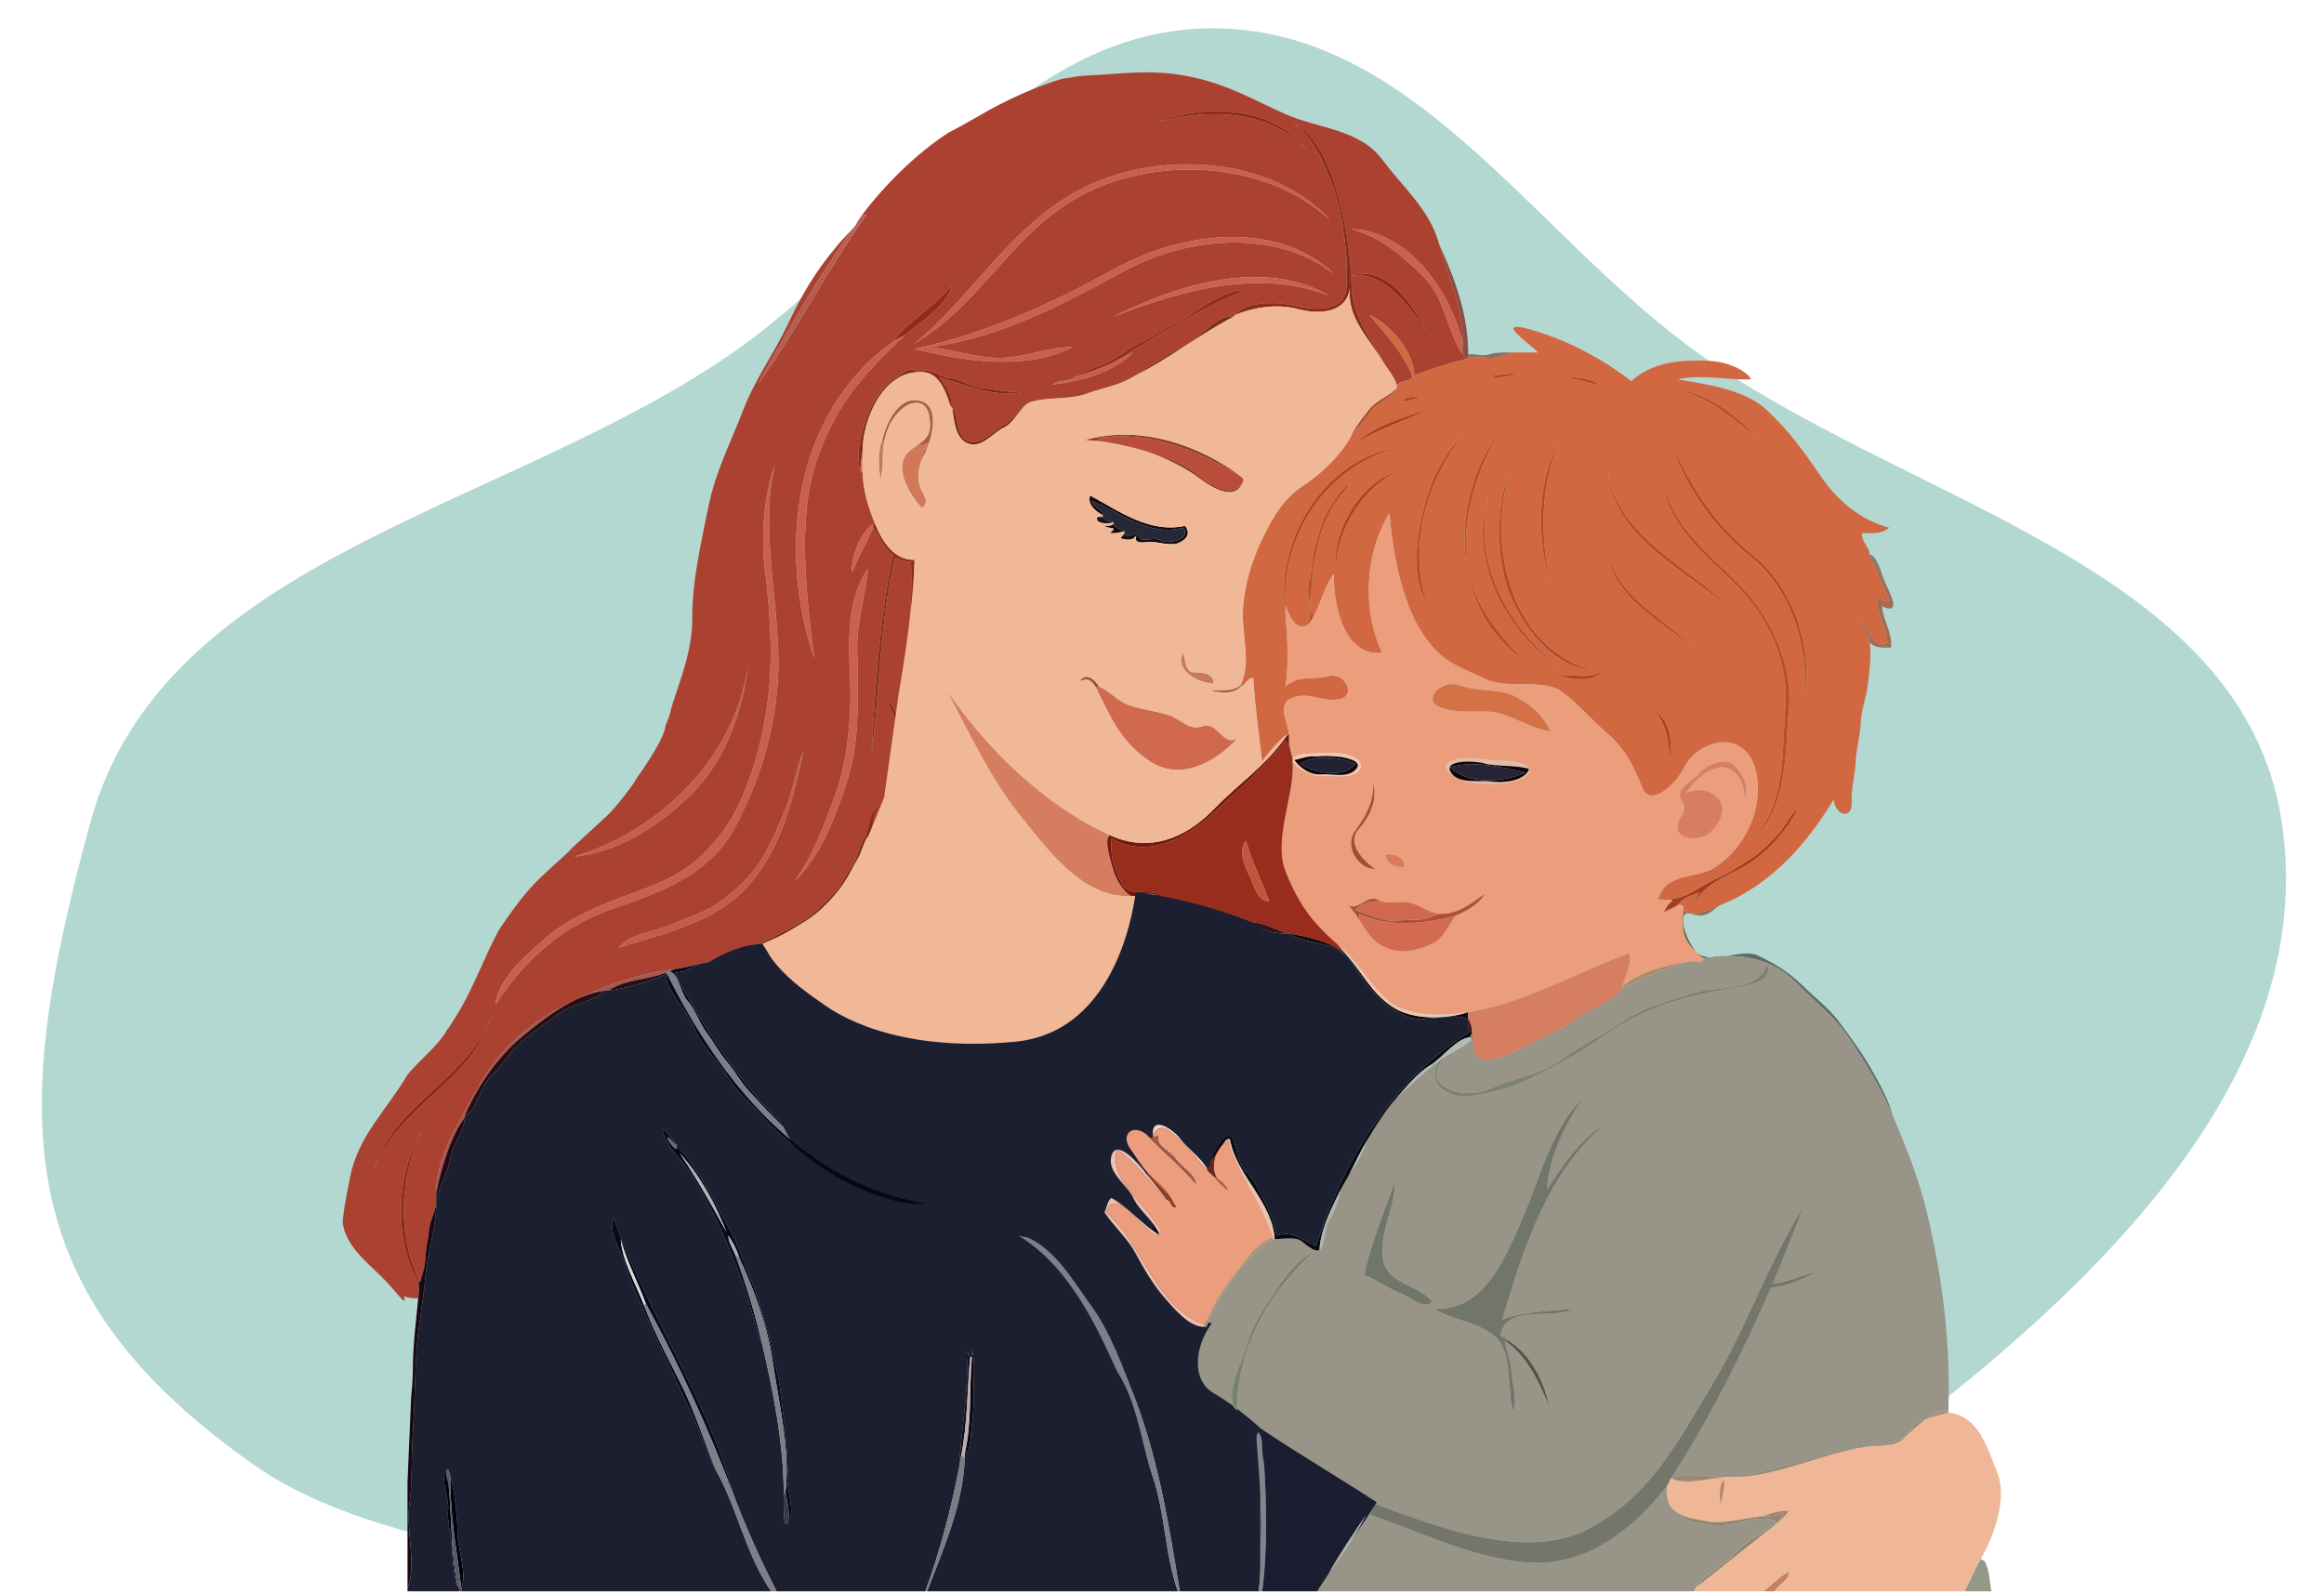 <svg width="490" height="336" viewBox="0 0 490 336" fill="none" xmlns="http://www.w3.org/2000/svg">
<path fill-rule="evenodd" clip-rule="evenodd" d="M255.504 5.97C297.359 5.844 322.395 48.028 356.001 72.98C400.648 106.129 472.886 118.48 481.112 173.477C489.457 229.278 436.918 276.053 391.349 309.323C352.481 337.7 254.954 332.795 254.954 332.795C254.954 332.795 103.87 343.982 54.113 309.323C1.424 272.622 2.157 235.43 19.036 173.477C34.448 116.905 107.764 107.476 155.61 73.583C189.718 49.422 213.705 6.096 255.504 5.97Z" fill="#B3D8D2"/>
<path d="M229.474 15.898C227.397 15.977 225.787 16.369 223.808 16.652C219.584 17.93 215.047 19.849 210.964 21.93C207.235 23.834 203.691 26.122 200.008 27.962C193.242 32.32 186.382 39.125 181.497 45.681C181.822 45.428 182.211 45.281 182.631 45.304C174.463 56.757 168.241 69.485 159.964 80.742C166.19 69.402 172.635 58.126 180.364 47.566C179.178 48.976 177.997 50.037 176.586 51.713C171.559 57.685 168.853 62.608 165.978 68.648C163.107 74.691 159.201 79.939 156.681 86.51C154.158 93.085 150.848 99.506 149.386 106.755C147.924 114.005 145.862 122.737 145.96 130.48C146.058 138.22 142.028 146.671 141.292 150.383C141.142 151.139 140.369 152.761 140.32 153.127C139.885 156.388 134.275 164.06 134.275 164.06L133.491 165.334C133.491 165.334 130.071 170.107 127.948 172.071C125.828 174.035 120.676 178.763 120.676 178.763L119.988 179.506C119.988 179.506 116.139 183.053 114.253 184.795C110.744 188.033 107.794 192.275 105.187 196.105C101.862 202.318 99.585 209.07 95.743 214.955C95.255 215.702 94.809 216.554 94.231 217.217C92.482 220.444 88.542 223.457 85.92 226.642C81.667 233.945 75.569 239.464 73.832 248.132C73.261 250.985 72.687 253.79 72.321 256.803C72.268 257.229 72.241 257.888 72.321 258.311C73.167 262.706 76.786 265.726 80.159 268.961C83.533 272.196 85.962 276.128 85.165 273.391C86.113 273.692 87.126 273.873 88.187 273.768C88.297 272.622 88.553 271.713 88.187 270.375C82.713 260.852 83.76 247.159 88.943 238.329C84.232 248.143 83.673 260.501 88.565 270.375C88.58 270.386 89.706 266.918 89.691 265.466C89.672 264.011 90.322 261.085 90.454 259.442C90.586 257.798 91.636 255.607 91.965 254.164C91.976 253.662 91.965 253.157 91.965 252.656V251.525C91.931 243.476 97.563 235.264 101.322 228.441C105.081 221.617 111.027 216.373 117.918 212.58C124.805 208.784 134.189 205.293 142.209 204.399C144.018 204.196 145.718 203.672 147.498 203.268C148.147 203.121 148.672 202.978 149.386 202.891C150.935 202.446 152.805 201.048 154.558 200.889C156.315 200.735 158.192 198.925 159.964 199.121C161.74 198.273 163.81 197.138 165.718 196.192C167.625 195.246 169.692 194.077 171.328 192.742C172.967 191.408 174.482 189.775 175.925 188.282C177.368 186.789 178.32 184.384 179.521 182.823C180.723 181.263 181.286 177.919 182.37 176.618C185.69 176.226 184.652 172.705 185.509 170.541C185.539 170.465 185.97 170.801 186.031 170.846C188.758 172.886 186.688 179.227 188.297 181.779C188.354 178.718 189.192 175.849 189.053 172.731C189.578 172.829 189.347 173.504 189.43 173.862C189.593 172.173 190.084 170.084 190.186 168.207C189.888 161.281 190.892 153.074 186.408 147.095C189.219 149.319 189.857 153.149 190.186 156.52C190.719 155.996 190.719 153.628 190.942 155.766C191.006 155.212 191.297 154.296 191.319 153.504C190.552 142.122 192.555 130.201 192.075 118.443C190.821 118.642 189.854 117.82 188.675 117.689C185.509 131.11 185.509 145.361 183.764 159.159C184.485 145.421 185.426 130.563 188.297 116.935C186.106 115.664 185.521 113.051 184.142 111.28C182.646 114.318 180.817 117.998 179.608 120.705C179.442 117.406 181.539 112.011 184.142 110.526C184.278 110.612 184.519 110.526 184.519 110.526C183.114 107.038 181.951 103.453 181.875 99.592C181.875 99.596 181.497 99.592 181.497 99.592C181.308 100.101 180.806 96.524 181.119 94.314C181.433 92.105 181.709 91.332 182.547 88.576C183.386 85.817 185.842 81.617 188.327 80.018C190.817 78.42 191.814 77.089 193.586 78.48C193.775 78.48 193.964 78.48 193.964 78.48C195.626 77.18 198.115 79.623 200.265 79.732C202.415 79.845 204.734 81.685 207.193 81.866C209.653 82.043 213.174 82.986 215.875 82.627C209.845 84.037 203.812 81.168 198.119 79.611C199.271 81.349 201.092 83.724 200.386 85.643C200.427 85.775 200.684 85.922 200.764 86.02C202.116 87.736 201.413 92.233 204.251 93.097C207.091 93.96 209.505 90.805 211.625 89.696C213.744 88.588 215.455 85.432 217.008 84.889C220.657 83.619 225.5 84.388 229.123 83.031C232.75 81.674 236.086 81.346 239.297 79.234C242.209 77.319 246.928 74.427 249.904 72.855C252.885 71.283 257.177 66.043 260.074 66.793C260.199 66.729 260.373 66.529 260.452 66.416C262.526 63.408 269.787 63.608 273.296 64.531C276.81 65.451 283.523 65.903 283.866 60.754C284.21 55.6 283.715 51.57 282.994 46.936C282.272 42.303 280.958 38.85 279.227 34.865C277.493 30.876 275.79 28.429 272.541 25.7C277.788 28.837 279.915 34.058 281.728 39.905C283.541 45.753 284.89 54.013 284.981 60.41C285.068 66.812 289.208 71.702 291.807 76.595C292.619 77.907 294.066 79.638 294.452 81.119C295.275 80.429 297.002 80.441 297.852 79.611C296.034 74.488 292.162 70.593 288.785 66.416C293.534 68.757 297.965 74.118 298.229 79.234C301.61 77.794 305.35 76.644 308.807 75.841C309.087 76.007 308.388 74.522 308.429 74.71C305.377 70.748 304.659 62.77 300.213 58.405C295.766 54.043 291.131 49.937 285.007 48.32C297.039 48.761 305.925 61.541 308.429 72.448C308.433 64.927 305.483 58.733 303.518 51.713C301.38 44.067 296.22 40.03 291.418 33.628C286.62 27.223 278.068 27.148 271.117 24.105C264.165 21.063 258.402 17.41 249.496 15.898C241.788 14.589 236.154 15.645 229.474 15.898ZM275.563 31.732C267.626 23.004 254.865 22.933 244.208 25.7C254.358 21.839 268.57 22.337 275.563 31.732ZM280.474 46.435C267.01 33.96 244.495 32.942 229.01 40.693C213.525 48.444 207.382 63.853 192.83 72.448C205.849 61.67 213.06 47.359 228.602 39.532C244.147 31.709 268.121 32.791 280.474 46.435ZM281.23 57.745C268.729 48.143 250.278 49.983 237.147 57.108C224.012 64.233 211.118 71.125 196.23 73.202C201.051 73.76 206.245 75.611 211.341 75.464C216.438 75.317 221.413 73.115 226.075 73.202C216.169 78.296 203.159 76.117 192.83 73.579C207.873 70.405 221.9 63.947 235.406 56.497C248.907 49.051 269.126 46.19 281.23 57.745ZM300.874 69.809C297.156 64.919 292.177 57.202 285.007 58.122C292.329 55.785 297.768 64.271 300.874 69.809ZM280.096 62.269C265.148 56.592 248.801 61.315 234.763 66.793C247.887 60.162 266.156 54.303 280.096 62.269ZM190.942 70.563C181.735 79.144 175.808 85.843 171.928 97.96C168.052 110.077 170.134 126.473 171.675 138.801C163.844 115.924 167.282 87.019 188.297 72.071C190.991 67.917 197.485 64.543 200.764 60.007C199.585 64.633 194.372 67.687 190.942 70.563ZM235.141 76.218C236.029 75.917 237.695 74.88 238.919 74.333C234.397 78.695 228.02 80.377 221.919 81.119C223.083 80.037 225.266 80.584 226.452 79.611C226.479 79.592 229.61 77.896 231.62 77.229C233.63 76.561 235.832 75.08 237.672 73.843C239.512 72.603 241.76 71.638 243.717 70.45C245.67 69.259 247.725 68.203 249.761 67.057C251.793 65.907 253.456 64.55 255.571 63.43C257.687 62.314 260.191 61.089 262.719 61.138C253.165 64.957 243.955 70.695 235.141 76.218ZM163.364 98.084C160.266 110.97 164.059 126.518 164.12 139.178C164.18 151.837 160.637 163.69 155.083 174.269C149.526 184.848 138.605 188.35 128.526 191.875C118.447 195.396 110.208 202.835 104.431 211.939C105.153 206.386 110.155 202.137 114.726 198.084C119.293 194.028 125.337 191.378 131.136 189.202C136.939 187.031 142.957 185.142 147.781 180.554C152.605 175.966 155.299 171.536 157.671 165.165C160.043 158.793 161.623 151.785 162.231 144.456C162.839 137.127 162.325 128.226 161.351 120.829C160.376 113.432 160.988 104.776 163.364 98.084ZM183.008 119.951C182.544 125.534 180.557 131.159 180.742 137.293C180.927 143.427 181.051 151.777 180.239 157.526C179.427 163.276 177.542 168.147 175.536 173.191C173.534 178.239 170.972 182.284 167.52 185.926C171.713 179.849 173.636 174.416 176.182 167.427C178.724 160.433 179.597 150.774 179.231 142.948C178.864 135.121 178.615 126.069 183.008 119.951ZM157.697 140.309C156.625 149.892 152.938 160.418 145.892 167.359C138.847 174.299 130.309 179.77 121.053 180.648C139.394 175.174 155.091 159.464 157.697 140.309ZM169.408 158.405C167.232 168.38 164.849 178.823 157.784 186.767C150.72 194.71 139.95 196.769 130.498 199.875C132.617 196.965 137.895 196.539 141.48 195.001C145.068 193.466 149.334 192.214 152.439 189.726C155.544 187.242 158.098 185.055 160.247 181.685C162.401 178.318 163.991 174.533 165.548 170.763C167.1 166.989 167.878 162.111 169.408 158.405ZM103.676 214.201C99.77 228.007 83.287 233.493 78.743 247.001C82.49 233.074 98.965 227.577 103.676 214.201Z" fill="#AB4231"/>
<path d="M275.563 31.732C268.57 22.337 254.358 21.839 244.208 25.7C254.865 22.933 267.626 23.004 275.563 31.732Z" fill="#942A1B"/>
<path d="M260.452 66.416C264.543 64.712 269.398 64.037 273.757 65.202C278.117 66.367 283.874 66.058 284.629 60.761C283.957 67.17 288.838 71.558 291.807 76.595C289.208 71.702 285.068 66.812 284.981 60.41C284.89 54.013 283.541 45.752 281.728 39.905C279.915 34.058 277.788 28.836 272.541 25.7C275.79 28.429 277.493 30.876 279.227 34.865C280.957 38.85 282.272 42.303 282.994 46.936C283.715 51.57 284.21 55.6 283.866 60.753C283.523 65.903 276.81 65.451 273.296 64.531C269.787 63.607 262.526 63.407 260.452 66.416Z" fill="#8D2B1A"/>
<path d="M280.474 46.435C268.121 32.791 244.147 31.709 228.602 39.532C213.06 47.358 205.849 61.669 192.83 72.448C207.382 63.852 213.525 48.444 229.01 40.693C244.495 32.942 267.01 33.96 280.474 46.435Z" fill="#C8604B"/>
<path d="M181.497 45.681C181.051 46.277 180.757 46.933 180.364 47.566C172.635 58.126 166.19 69.402 159.964 80.742C168.241 69.485 174.463 56.757 182.631 45.304C182.211 45.281 181.822 45.428 181.497 45.681Z" fill="#B65D4E"/>
<path d="M308.429 74.71C308.278 74.035 308.429 73.142 308.429 72.448C305.925 61.541 297.039 48.761 285.007 48.32C291.131 49.937 295.766 54.043 300.213 58.405C304.659 62.77 305.377 70.748 308.429 74.71Z" fill="#CD614D"/>
<path d="M281.23 57.745C269.126 46.19 248.907 49.051 235.406 56.497C221.9 63.947 207.873 70.405 192.83 73.579C203.159 76.116 216.169 78.295 226.075 73.202C221.413 73.115 216.438 75.317 211.341 75.464C206.245 75.611 201.051 73.76 196.23 73.202C211.118 71.125 224.012 64.233 237.147 57.108C250.279 49.983 268.729 48.143 281.23 57.745Z" fill="#CA604B"/>
<path d="M308.429 72.448C308.429 73.142 308.278 74.035 308.429 74.71C308.388 74.522 309.086 76.007 308.807 75.841C308.916 75.803 309.544 75.468 309.562 75.464C309.612 75.291 309.562 74.899 309.562 74.71C309.562 66.386 306.79 58.853 303.518 51.713C305.482 58.733 308.433 64.927 308.429 72.448Z" fill="#8E4C43"/>
<path d="M300.874 69.809C297.768 64.27 292.328 55.784 285.007 58.122C292.177 57.202 297.156 64.919 300.874 69.809Z" fill="#912719"/>
<path d="M280.096 62.269C266.156 54.303 247.887 60.162 234.763 66.793C248.801 61.315 265.148 56.592 280.096 62.269Z" fill="#CC624E"/>
<path d="M188.297 72.071C189.053 71.441 190.126 71.106 190.942 70.563C194.372 67.686 199.585 64.633 200.764 60.007C197.485 64.542 190.991 67.916 188.297 72.071Z" fill="#96271A"/>
<path d="M183.394 216.836C183.394 216.836 183.39 216.84 183.386 216.84C183.386 216.84 183.389 216.839 183.394 216.836Z" fill="#F1B898"/>
<path d="M226.452 79.611C229.338 78.586 232.417 77.655 235.141 76.218C243.955 70.695 253.165 64.957 262.719 61.138C260.191 61.089 257.687 62.314 255.571 63.43C253.456 64.55 251.793 65.907 249.761 67.057C247.725 68.203 245.67 69.259 243.717 70.45C241.76 71.638 239.512 72.603 237.672 73.843C235.832 75.08 233.63 76.561 231.62 77.229C229.61 77.896 226.479 79.592 226.452 79.611Z" fill="#942B1B"/>
<path d="M239.297 79.234C246.561 75.649 252.874 70.514 260.074 66.793C257.177 66.043 252.885 71.283 249.905 72.855C246.928 74.427 242.209 77.319 239.297 79.234Z" fill="#7D2A17"/>
<path d="M294.452 81.119C294.497 81.296 294.508 81.704 294.452 81.873C293.798 83.856 290.372 84.78 289.068 86.68C287.769 88.58 285.774 90.484 284.629 92.429C282.435 96.154 278.876 99.683 274.894 102.318C270.912 104.953 268.702 108.41 266.409 113.078C264.116 117.745 262.545 122.514 262.088 127.992C261.631 133.47 263.965 139.6 261.585 144.456C261.51 144.606 261.585 144.833 261.585 144.833C262.605 144.463 263.04 142.933 264.23 142.948C264.596 148.9 265.439 154.925 266.119 160.667C266.64 159.604 270.875 154.706 271.407 155.012C271.468 154.925 271.785 155.012 271.785 155.012C271.672 152.35 268.956 148.425 272.571 147.125C276.182 145.82 278.611 148.128 282.363 147.472C286.114 146.816 283.594 141.613 280.096 142.571C276.598 143.528 273.765 142.194 271.03 144.833C271.796 139.849 271.438 134.378 271.03 129.375C268.804 113.835 279.148 96.867 294.829 94.314C280.089 98.148 270.195 112.327 271.03 127.49C271.509 129.417 273.145 132.87 275.185 132.015C277.414 130.405 275.242 125.36 275.941 122.966C276.64 120.572 276.636 117.059 277.425 114.646C278.211 112.229 278.687 109.621 280.066 107.479C281.449 105.342 282.525 103.366 284.629 101.854C283.541 103.886 281.909 105.304 280.738 107.396C279.563 109.485 278.661 111.815 278.083 114.171C277.508 116.531 276.708 119.769 276.696 122.212C276.685 124.655 275.31 128.9 277.074 129.752C278.627 127.034 279.239 123.528 281.229 121.081C281.124 127.487 283.285 138.552 291.429 137.67C287.142 128.704 287.788 116.64 292.94 108.263C293.382 113.213 294.251 119.23 295.71 123.973C297.168 128.716 298.683 132.437 301.913 136.256C305.143 140.071 309.071 141.244 313.37 143.294C317.666 145.349 325.55 143.068 329.301 145.869C333.049 148.67 335.334 151.656 338.934 154.729C342.538 157.801 344.454 161.481 346.176 165.975C347.903 170.465 353.26 165.587 355.186 161.711C357.113 157.835 363.172 154.714 367.264 157.749C371.359 160.78 371.136 168.03 369.636 172.361C368.14 176.697 365.428 180.316 361.665 182.88C357.899 185.44 351.08 183.837 349.607 189.696H350.74C352.24 189.975 355.349 189.074 357.249 187.898C359.149 186.718 361.54 185.406 363.614 184.448C365.685 183.487 367.823 181.986 369.723 180.742C371.619 179.494 373.229 177.7 374.823 176.03C376.421 174.359 377.305 171.939 379.073 170.469C376.776 174.948 373.172 179.23 368.786 182.069C364.4 184.908 358.284 186.303 356.784 191.958C357.011 190.616 357.68 189.409 358.295 188.188C356.728 188.787 354.748 189.326 353.762 190.827C355.114 190.785 354.88 191.08 354.895 191.958C357.687 193.677 360.294 191.785 362.829 190.827C373.293 186.669 381.015 177.96 386.628 168.584C387.006 172.195 390.516 172.784 390.406 169.338C390.297 165.892 391.082 163.834 391.245 160.75C391.411 157.67 392.189 155.34 392.321 152.399C392.457 149.462 393.477 147.264 393.806 144.456C394.135 141.647 394.648 138.314 394.184 135.408C393.927 133.794 392.541 132.501 392.295 130.883C394.01 132.361 394.682 137.13 397.962 135.408C397.693 132.309 395.555 129.428 395.695 125.982C396.639 126.069 397.225 127.117 398.339 126.736C397.006 123.517 395.582 120.35 394.184 117.311C394.173 117.123 394.184 116.934 394.184 116.934C394.222 115.26 392.261 114.224 392.673 112.41C394.709 112.471 396.753 112.644 398.339 111.279C392.314 109.715 387.441 105.613 383.897 100.433C380.354 95.253 377.331 90.989 372.537 86.51C367.74 82.031 359.799 81.081 353.762 79.988C358.824 78.853 364.087 80.248 369.251 79.988C368.038 78.013 364.532 76.576 361.695 76.218C358.858 75.86 353.917 76.018 351.201 76.678C348.485 77.342 345.935 78.54 343.94 80.365C337.642 75.506 330.14 71.551 322.418 69.424C314.693 67.294 322.709 72.561 324.296 74.333C322.535 74.359 320.767 74.299 319.007 74.333C317.734 74.578 316.393 75.332 314.844 75.457C313.295 75.577 311.085 75.072 309.562 75.464C309.544 75.464 308.916 75.803 308.807 75.841C305.35 76.644 301.61 77.794 298.229 79.234C297.965 74.118 293.534 68.757 288.785 66.416C292.162 70.593 296.034 74.488 297.852 79.611C297.002 80.441 295.275 80.429 294.452 81.119ZM319.762 78.857C318.18 79.189 315.645 80.075 314.096 79.234C316.034 79.325 317.772 78.582 319.762 78.857ZM337.518 81.496C335.342 80.557 332.984 80.267 330.718 79.611C332.573 79.381 336.256 80.011 337.518 81.496ZM371.14 92.806C365.639 88.746 360.46 83.532 353.384 82.25C360.097 82.578 366.353 87.924 371.14 92.806ZM299.363 84.135C298.01 83.901 296.945 84.746 295.585 84.512C296.45 83.822 298.433 83.283 299.363 84.135ZM300.874 86.397C295.997 88.908 290.443 90.393 285.763 93.56C289.612 89.843 295.706 88.15 300.874 86.397ZM308.807 91.298C301.063 101.025 296.699 114.782 300.874 127.113C297.311 121.956 298.683 112.87 300.243 106.88C301.803 100.885 304.376 95.66 308.807 91.298ZM315.985 91.298C311.61 98.865 308.331 108.682 309.185 117.688C310.038 126.695 315.293 133.081 321.273 139.178C305.728 128.542 305.581 105.187 315.985 91.298ZM329.207 92.429C324.443 101.862 324.828 113.975 326.94 123.72C324.065 113.779 323.767 101.319 329.207 92.429ZM380.584 147.095C381.34 136.539 377.807 124.444 369.345 117.594C360.883 110.744 355.889 103.211 352.251 93.56C356.811 102.721 361 110.201 369.534 117.029C378.072 123.856 382.118 136.131 380.584 147.095ZM318.629 98.461C313.242 114.182 318.217 136.716 336.007 141.44C328.115 140.682 322.157 133.907 318.716 126.273C315.271 118.638 315.222 106.243 318.629 98.461ZM294.829 99.215C287.161 103.08 281.977 111.392 281.607 119.95C281.056 111.826 286.56 102.035 294.829 99.215ZM339.029 99.592C341.311 113.617 356.025 119.306 364.717 128.244C355.122 120.097 340.238 113.281 339.029 99.592ZM350.74 101.854C352.765 111.061 359.946 116.474 366.512 123.061C373.078 129.643 378.034 139.769 377.184 149.357C376.334 158.944 377.074 171.758 368.495 177.632C376.708 170.85 375.65 158.752 376.428 148.98C377.207 139.208 372.458 129.602 365.756 123.061C359.055 116.52 351.741 110.85 350.74 101.854ZM314.096 103.739C309.989 118.201 317.945 132.369 329.207 141.063C317.016 133.115 309.23 117.692 314.096 103.739ZM339.029 115.803C340.347 125.726 350.797 130.062 356.784 136.539C350.234 131.076 339.203 125.379 339.029 115.803ZM337.896 141.44C336.15 143.818 331.919 143.449 329.207 142.571C331.719 142.058 335.402 143.396 337.896 141.44ZM351.873 160.667C352.217 157.07 351.344 152.75 348.851 149.734C352.134 152.177 352.84 156.878 351.873 160.667Z" fill="#D26841"/>
<path d="M188.297 72.072C167.282 87.02 163.844 115.924 171.675 138.801C170.134 126.473 168.052 110.077 171.928 97.96C175.808 85.843 181.735 79.144 190.942 70.564C190.126 71.106 189.053 71.442 188.297 72.072Z" fill="#CB5F4B"/>
<path d="M235.141 76.218C232.417 77.654 229.339 78.586 226.452 79.611C225.266 80.584 223.083 80.037 221.919 81.119C228.02 80.376 234.397 78.695 238.919 74.333C237.695 74.88 236.029 75.916 235.141 76.218Z" fill="#C95F4B"/>
<path d="M309.563 74.71C309.563 74.898 309.612 75.291 309.563 75.464C311.085 75.072 313.295 75.577 314.844 75.457C316.393 75.332 317.734 74.578 319.007 74.333C317.439 74.363 315.588 74.212 314.103 74.718C312.619 75.227 310.907 74.552 309.563 74.71Z" fill="#877062"/>
<path d="M181.497 99.592C181.354 98.035 181.754 96.331 181.875 95.068C181.875 88.689 185.974 78.657 193.586 78.48C191.814 77.089 190.817 78.42 188.327 80.018C185.842 81.617 183.386 85.817 182.547 88.576C181.709 91.332 181.433 92.105 181.119 94.314C180.806 96.523 181.308 100.101 181.497 99.592Z" fill="#882E1B"/>
<path d="M193.964 78.48C197.998 78.175 199.472 82.733 200.386 85.643C201.092 83.724 199.271 81.349 198.119 79.611C203.812 81.168 209.845 84.037 215.875 82.627C213.174 82.985 209.653 82.043 207.193 81.865C204.734 81.685 202.415 79.845 200.265 79.732C198.115 79.622 195.626 77.179 193.964 78.48Z" fill="#8D2818"/>
<path d="M319.762 78.857C317.772 78.582 316.034 79.325 314.096 79.234C315.645 80.075 318.18 79.189 319.762 78.857Z" fill="#AE4620"/>
<path d="M337.518 81.496C336.256 80.011 332.573 79.381 330.718 79.611C332.985 80.267 335.342 80.557 337.518 81.496Z" fill="#B54922"/>
<path d="M284.63 92.429C285.774 90.484 287.769 88.58 289.068 86.68C290.372 84.78 293.798 83.856 294.452 81.873C292.816 83.603 290.296 84.293 288.691 86.303C287.089 88.316 285.646 90.111 284.63 92.429Z" fill="#AA532E"/>
<path d="M371.14 92.807C366.353 87.924 360.097 82.579 353.384 82.251C360.46 83.532 365.639 88.746 371.14 92.807Z" fill="#BC4F28"/>
<path d="M299.363 84.135C298.433 83.284 296.45 83.823 295.585 84.513C296.945 84.746 298.01 83.902 299.363 84.135Z" fill="#B24421"/>
<path d="M186.031 92.807C186.046 92.939 186.408 93.123 186.408 93.184C186.979 90.477 187.893 88.286 190.092 86.303C192.294 84.32 195.392 84.264 195.936 87.823C196.48 91.378 195.694 92.415 192.83 94.315C193.28 94.092 195.142 93.945 195.853 93.184C196.068 94.33 194.054 95.359 194.719 96.2C196.28 93.251 198.656 85.659 193.964 84.513C189.276 83.367 186.741 89.613 186.031 92.807Z" fill="#AB6044"/>
<path d="M200.764 86.02C201.149 88.346 201.319 92.535 204.164 93.56C207.008 94.586 209.517 91.132 211.689 90.137C213.857 89.142 214.994 85.998 217.008 84.889C215.455 85.432 213.744 88.588 211.625 89.696C209.505 90.804 207.091 93.96 204.251 93.097C201.413 92.233 202.116 87.736 200.764 86.02Z" fill="#7B2210"/>
<path d="M300.874 86.397C295.706 88.15 289.612 89.843 285.763 93.561C290.443 90.394 295.997 88.908 300.874 86.397Z" fill="#AB3F1E"/>
<path d="M308.807 91.298C304.376 95.66 301.803 100.886 300.243 106.88C298.683 112.87 297.311 121.956 300.874 127.114C296.699 114.782 301.063 101.025 308.807 91.298Z" fill="#BD4C27"/>
<path d="M315.985 91.298C305.581 105.187 305.728 128.542 321.274 139.178C315.293 133.082 310.039 126.695 309.185 117.689C308.331 108.682 311.61 98.865 315.985 91.298Z" fill="#BC4C28"/>
<path d="M232.875 93.183C233.373 93.338 231.598 92.569 231.363 92.429C242.444 90.548 253.407 95.438 261.963 100.723C252.878 93.73 240.184 89.515 228.719 92.806C230.158 92.859 231.481 92.957 232.875 93.183Z" fill="#953D26"/>
<path d="M232.874 93.184C236.244 93.73 240.12 94.594 243.452 95.823C245.976 96.347 250.158 98.16 252.424 100.064C254.691 101.968 259.734 105.406 261.963 101.855C262.239 101.195 262.295 101.414 261.963 100.724C253.406 95.438 242.443 90.548 231.363 92.43C231.598 92.569 233.373 93.338 232.874 93.184Z" fill="#BA4D39"/>
<path d="M329.207 92.429C323.767 101.319 324.065 113.779 326.94 123.72C324.828 113.975 324.443 101.862 329.207 92.429Z" fill="#BA4926"/>
<path d="M186.408 93.183C186.408 93.123 186.046 92.938 186.031 92.806C185.026 95.268 185.267 98.378 185.653 101.1C186.337 98.774 185.879 95.698 186.408 93.183Z" fill="#BD7A5C"/>
<path d="M192.83 94.314C187.568 97.334 191.41 103.852 194.342 107.132C196.321 105.862 194.406 104.248 193.881 102.314C193.356 100.384 193.741 98.05 194.719 96.199C194.054 95.358 196.068 94.329 195.853 93.183C195.142 93.945 193.28 94.092 192.83 94.314Z" fill="#D1785B"/>
<path d="M380.584 147.094C382.118 136.131 378.072 123.856 369.534 117.028C361 110.201 356.811 102.721 352.251 93.56C355.889 103.211 360.883 110.744 369.345 117.594C377.807 124.444 381.34 136.538 380.584 147.094Z" fill="#B94927"/>
<path d="M271.03 129.376C271.018 128.746 271.03 128.12 271.03 127.491C270.195 112.328 280.089 98.149 294.829 94.314C279.148 96.867 268.805 113.836 271.03 129.376Z" fill="#B24422"/>
<path d="M181.497 99.592C181.497 99.592 181.874 99.596 181.874 99.592C181.844 98.084 181.874 96.576 181.874 95.068C181.754 96.331 181.354 98.035 181.497 99.592Z" fill="#D3816A"/>
<path d="M243.452 95.822C246.414 96.916 250.362 98.959 252.81 100.81C255.258 102.661 260.282 105.892 261.963 101.854C259.734 105.406 254.691 101.967 252.424 100.064C250.158 98.16 245.976 96.346 243.452 95.822Z" fill="#933821"/>
<path d="M163.364 98.085C160.988 104.776 160.376 113.432 161.351 120.829C162.325 128.226 162.839 137.127 162.231 144.456C161.623 151.785 160.043 158.793 157.671 165.165C155.299 171.536 152.605 175.966 147.781 180.554C142.957 185.142 136.939 187.031 131.136 189.202C125.337 191.378 119.293 194.028 114.726 198.084C110.155 202.137 105.153 206.386 104.431 211.939C110.208 202.835 118.447 195.396 128.526 191.875C138.605 188.35 149.526 184.848 155.083 174.269C160.637 163.691 164.18 151.838 164.12 139.178C164.059 126.518 160.266 110.97 163.364 98.085Z" fill="#C9604B"/>
<path d="M318.629 98.461C315.222 106.243 315.271 118.639 318.716 126.273C322.158 133.907 328.115 140.682 336.007 141.44C318.217 136.716 313.242 114.182 318.629 98.461Z" fill="#BB4B28"/>
<path d="M294.829 99.215C286.56 102.035 281.056 111.826 281.607 119.95C281.978 111.393 287.161 103.08 294.829 99.215Z" fill="#B0421F"/>
<path d="M339.029 99.592C340.238 113.281 355.122 120.097 364.717 128.244C356.025 119.306 341.311 113.617 339.029 99.592Z" fill="#BA4A27"/>
<path d="M275.185 132.015C276.247 131.57 276.605 130.575 277.074 129.753C275.31 128.901 276.685 124.656 276.696 122.213C276.707 119.77 277.508 116.531 278.083 114.171C278.661 111.815 279.563 109.485 280.738 107.396C281.909 105.304 283.541 103.887 284.629 101.854C282.525 103.366 281.449 105.342 280.066 107.479C278.687 109.621 278.211 112.23 277.425 114.646C276.636 117.059 276.639 120.573 275.941 122.967C275.242 125.361 277.414 130.405 275.185 132.015Z" fill="#BC4F29"/>
<path d="M350.74 101.854C351.741 110.85 359.055 116.52 365.756 123.061C372.458 129.602 377.207 139.208 376.428 148.98C375.65 158.752 376.708 170.85 368.495 177.632C377.074 171.758 376.334 158.944 377.184 149.357C378.034 139.77 373.078 129.643 366.512 123.061C359.946 116.475 352.765 111.061 350.74 101.854Z" fill="#BD4C29"/>
<path d="M314.096 103.739C309.23 117.692 317.016 133.115 329.207 141.063C317.945 132.369 309.989 118.201 314.096 103.739Z" fill="#C04F2B"/>
<path d="M232.497 108.64C233.063 107.841 230.237 106.834 230.23 105.624C236.293 108.143 242.258 113.289 249.496 111.279C251.181 113.794 246.285 114.849 244.585 113.918C242.885 112.987 240.007 115.045 240.052 112.41C238.896 112.373 237.249 114.02 237.03 112.41C236.966 112.897 236.388 113.07 236.274 113.541C237.691 113.877 238.828 114.141 239.674 112.787C238.647 115.076 241.703 114.205 242.696 114.295C243.441 114.171 246.18 115.045 247.985 114.672C249.746 114.118 251.317 112.802 249.874 110.902C242.383 112.527 236.029 107.864 229.852 104.493C229.165 106.303 230.989 107.837 232.497 108.64Z" fill="#180B0E"/>
<path d="M232.497 108.64C232.497 108.64 232.429 108.855 232.497 109.017C232.81 109.775 234.14 109.903 234.763 110.148C234.827 110.174 234.763 110.525 234.763 110.525C235.111 111.471 236.312 111.679 237.03 112.033C237.03 112.033 237.124 112.316 237.03 112.41C237.249 114.02 238.896 112.372 240.052 112.41C240.007 115.045 242.885 112.987 244.585 113.918C246.285 114.849 251.181 113.794 249.496 111.279C242.258 113.288 236.293 108.142 230.23 105.624C230.238 106.834 233.063 107.841 232.497 108.64Z" fill="#272837"/>
<path d="M277.074 129.752C276.605 130.574 276.247 131.569 275.185 132.014C273.145 132.87 271.509 129.417 271.029 127.49C271.029 128.12 271.018 128.746 271.029 129.375C271.437 134.378 271.796 139.848 271.029 144.832C273.765 142.193 276.598 143.528 280.096 142.57C283.594 141.613 286.114 146.815 282.363 147.471C278.611 148.127 276.182 145.82 272.571 147.125C268.956 148.425 271.672 152.35 271.785 155.012C271.808 155.505 271.717 156.029 271.785 156.52C271.902 157.39 272.193 159.094 272.541 159.913C273.768 158.476 279.14 159.008 280.852 158.782C282.563 158.555 287.84 159.6 286.771 162.05C285.698 164.501 281.097 163.468 278.963 163.683C276.828 163.897 273.893 162.408 272.541 160.667C273.017 167.483 268.408 176.991 271.022 183.671C273.636 190.352 276.568 194.499 281.985 199.121C286.329 202.827 287.973 206.408 292.09 210.525C296.212 214.642 304.451 214.258 309.562 213.447C321.504 211.558 332.38 205.077 343.562 201.006C344.106 203.573 342.38 206.322 342.051 208.169C344.692 205.285 351.956 203.302 355.651 202.891C356.391 202.808 357.132 202.552 357.917 202.891C358.703 203.23 359.315 202.16 359.429 202.137C358.688 201.96 358.405 201.424 357.917 201.006C356.301 199.607 355.009 197.933 354.895 195.728C354.612 194.45 354.914 193.255 354.895 191.958C354.88 191.079 355.114 190.785 353.762 190.827C352.95 191.407 351.65 191.89 350.74 192.335C351.39 191.592 351.635 190.469 352.629 190.073C352.315 189.413 351.329 189.824 350.74 189.696H349.606C351.08 183.837 357.899 185.439 361.665 182.88C365.428 180.316 368.14 176.697 369.636 172.361C371.136 168.029 371.359 160.78 367.264 157.749C363.172 154.714 357.113 157.835 355.186 161.711C353.26 165.586 347.903 170.465 346.176 165.975C344.454 161.481 342.538 157.801 338.934 154.729C335.334 151.656 333.049 148.67 329.301 145.869C325.55 143.068 317.666 145.349 313.37 143.294C309.071 141.243 305.142 140.071 301.912 136.256C298.683 132.437 297.168 128.716 295.709 123.973C294.251 119.23 293.382 113.213 292.94 108.263C287.788 116.64 287.142 128.704 291.429 137.669C283.284 138.552 281.124 127.487 281.229 121.081C279.239 123.528 278.627 127.034 277.074 129.752ZM326.94 154.258C323.136 153.556 321.443 152.29 317.239 150.744C313.038 149.198 309.12 150.797 304.247 149.383C299.37 147.973 303.745 143.053 307.927 144.58C312.109 146.107 316.147 145.036 319.789 147.068C323.434 149.096 325.085 150.733 326.94 154.258ZM314.473 160.29C316.574 160.493 320.133 160.169 322.112 161.715C324.095 163.26 319.373 164.998 317.496 165.191C315.614 165.379 310.979 165.405 309.158 164.84C307.334 164.278 303.212 162.25 305.501 160.761C307.791 159.272 311.95 160.045 314.473 160.29ZM367.74 168.584C368.265 165.39 365.609 160.953 362.198 161.922C358.786 162.891 357.253 164.791 355.273 167.453C357.736 166.171 360.603 166.303 362.421 168.614C364.238 170.925 362.353 173.858 360.656 175.464C358.96 177.07 354.918 177.473 353.856 175.275C352.791 173.077 356.353 171.475 354.601 168.878C352.851 166.276 357.283 164.572 358.382 163.015C359.481 161.458 363.69 159.592 365.56 161.334C367.43 163.076 368.964 166.182 367.74 168.584ZM289.918 183.287C286.235 183.208 283.439 178.337 285.676 175.283C287.916 172.229 289.714 169.153 289.54 165.191C290.341 168.772 289.004 171.969 286.424 174.898C283.844 177.828 287.44 181.511 289.918 183.287ZM295.963 182.91C294.444 182.936 292.056 182.144 292.185 180.271C293.881 179.954 296.416 180.75 295.963 182.91ZM306.918 193.089C305.516 194.68 304.723 197.684 301.92 199.034C299.117 200.384 295.566 201.206 292.479 199.958C289.389 198.71 288.177 196.512 286.518 193.843C285.857 192.776 285.105 191.766 284.252 190.827C286.367 192.399 288.426 188.075 291.051 190.073C293.103 190.665 295.279 189.896 297.477 190.446C299.676 191 301.278 192.55 303.518 192.712C307.088 192.968 310.254 190.536 312.962 188.565C311.852 190.71 309.113 192.139 306.918 193.089Z" fill="#EB9D7C"/>
<path d="M231.363 109.772C231.96 110.578 234 110.412 234.763 110.149C234.14 109.904 232.81 109.775 232.497 109.018C231.458 108.98 231.095 108.855 231.363 109.772Z" fill="#1F1314"/>
<path d="M232.874 110.902C233.388 110.97 234.397 110.963 234.763 110.525C234.763 110.525 234.827 110.175 234.763 110.148C234 110.412 231.96 110.578 231.363 109.771C231.59 110.556 232.274 110.654 232.874 110.902Z" fill="#F1B898"/>
<path d="M184.142 111.279C184.066 111.129 184.055 110.586 184.142 110.525C181.539 112.011 179.442 117.406 179.608 120.704C180.817 117.998 182.646 114.318 184.142 111.279Z" fill="#CD624E"/>
<path d="M184.142 111.279C185.52 113.051 186.106 115.664 188.297 116.934C185.426 130.563 184.485 145.421 183.764 159.159C185.509 145.36 185.509 131.11 188.675 117.688C189.854 117.82 190.821 118.642 192.075 118.442C192.555 130.201 190.552 142.122 191.319 153.504C191.924 141.715 192.468 129.911 192.83 118.065C188.452 118.216 185.928 114.028 184.519 110.525C184.519 110.525 184.278 110.612 184.142 110.525C184.055 110.586 184.066 111.129 184.142 111.279Z" fill="#8D2A19"/>
<path d="M232.874 110.902C233.936 111.69 235.897 110.921 234.008 112.41C235.081 112.546 236.07 112.294 237.03 112.033C236.312 111.679 235.111 111.472 234.763 110.525C234.397 110.963 233.388 110.97 232.874 110.902Z" fill="#140608"/>
<path d="M242.697 114.295C244.691 114.476 245.983 115.374 247.985 114.672C246.18 115.046 243.441 114.171 242.697 114.295Z" fill="#F2E3D3"/>
<path d="M339.029 115.803C339.203 125.379 350.234 131.076 356.784 136.538C350.796 130.061 340.347 125.726 339.029 115.803Z" fill="#BE4D29"/>
<path d="M394.184 117.311C395.43 118.088 396.583 120.953 397.206 122.212C396.711 120.84 395.729 117.213 394.184 116.934C394.184 116.934 394.172 117.123 394.184 117.311Z" fill="#7E766D"/>
<path d="M394.184 135.407C395.325 136.772 397.051 136.606 398.717 136.538C399.027 133.383 397.013 130.883 396.828 127.867C401.516 130.001 397.92 124.191 397.206 122.212C396.583 120.953 395.43 118.088 394.184 117.311C395.582 120.35 397.006 123.517 398.339 126.736C397.225 127.117 396.639 126.069 395.695 125.982C395.555 129.428 397.693 132.308 397.962 135.407C394.682 137.13 394.01 132.361 392.295 130.883C392.54 132.5 393.927 133.794 394.184 135.407Z" fill="#A46C54"/>
<path d="M183.008 119.95C178.615 126.069 178.864 135.121 179.231 142.947C179.597 150.774 178.724 160.433 176.182 167.426C173.636 174.416 171.713 179.848 167.52 185.926C170.972 182.284 173.534 178.239 175.536 173.191C177.542 168.146 179.427 163.275 180.239 157.526C181.051 151.777 180.927 143.426 180.742 137.292C180.557 131.158 182.544 125.534 183.008 119.95Z" fill="#CB604D"/>
<path d="M255.919 144.078C255.726 141.986 253.746 141.809 251.774 141.805C249.799 141.805 249.904 138.831 249.496 137.669C247.419 141.251 252.817 144.226 255.919 144.078Z" fill="#CA7857"/>
<path d="M157.697 140.309C155.091 159.464 139.394 175.174 121.053 180.648C130.309 179.769 138.846 174.299 145.892 167.359C152.937 160.418 156.625 149.892 157.697 140.309Z" fill="#C65E4A"/>
<path d="M337.895 141.439C335.402 143.396 331.719 142.058 329.207 142.57C331.919 143.449 336.15 143.818 337.895 141.439Z" fill="#B34425"/>
<path d="M230.986 144.832C231.103 144.923 231.579 144.768 231.741 144.832C230.884 143.241 228.851 141.662 227.586 143.701C229.24 142.921 229.943 143.268 230.986 144.832Z" fill="#9B5338"/>
<path d="M261.585 144.832C261.585 144.832 261.51 144.606 261.585 144.455C259.806 146.057 256.95 145.356 255.163 145.586C257.071 146.17 260.127 146.461 261.585 144.832Z" fill="#A36144"/>
<path d="M326.94 154.257C325.085 150.732 323.434 149.096 319.789 147.068C316.147 145.036 312.109 146.106 307.927 144.58C303.745 143.053 299.37 147.973 304.247 149.383C309.12 150.796 313.038 149.198 317.239 150.744C321.443 152.289 323.136 153.556 326.94 154.257Z" fill="#D47145"/>
<path d="M231.741 144.832C231.579 144.768 231.103 144.923 230.985 144.832C234.185 151.181 236.119 156.32 242.436 160.55C248.748 164.783 256.296 160.84 260.83 155.766C257.853 157.447 256.655 152.071 253.656 153.13C250.652 154.186 249.119 151.705 246.501 150.838C243.886 149.971 240.619 149.632 238.046 148.719C235.477 147.803 234.155 145.805 231.741 144.832Z" fill="#D1694E"/>
<path d="M238.541 188.942C236.879 188.241 235.171 185.104 234.79 183.637C234.412 182.167 232.576 177.017 234.008 176.124C220.283 169.869 208.183 158.11 199.63 145.586C203.937 153.854 208.965 164.35 214.771 171.569C220.582 178.789 228.273 189.658 238.541 188.942Z" fill="#D77D5F"/>
<path d="M190.186 168.206C190.413 164.071 190.469 159.89 190.941 155.765C190.719 153.628 190.719 155.995 190.186 156.519C189.857 153.149 189.219 149.319 186.408 147.094C190.892 153.074 189.887 161.281 190.186 168.206Z" fill="#8B2412"/>
<path d="M351.873 160.666C352.84 156.878 352.134 152.176 348.851 149.733C351.344 152.749 352.217 157.07 351.873 160.666Z" fill="#AF3F1C"/>
<path d="M234.008 176.123C232.576 177.017 234.412 182.167 234.79 183.637C235.171 185.104 236.879 188.24 238.541 188.941C238.73 188.93 239.138 189.009 239.296 188.941C240.57 188.402 242.829 188.252 244.208 188.941C244.48 189.077 244.657 189.262 244.963 189.318C245.144 189.352 245.341 189.318 245.341 189.318C243.15 186.815 238.174 189.68 236.558 186.397C234.941 183.113 234.023 180.678 234.385 176.877C242.164 181.239 250.475 176.606 256.013 171.317C261.551 166.027 266.432 162.186 271.029 156.142C271.509 156.753 271.675 158.393 271.785 156.519C271.717 156.029 271.808 155.505 271.785 155.011C271.785 155.011 271.468 154.924 271.407 155.011C266.7 161.729 261.638 164.772 255.824 170.751C250.014 176.73 242.296 179.946 234.008 176.123Z" fill="#74190B"/>
<path d="M245.341 189.319C249.032 190.001 253.523 191.076 257.052 192.335C257.509 192.497 257.528 192.821 257.807 193.089C257.906 193.183 258.185 193.089 258.185 193.089C259.624 192.146 262.734 194.423 264.615 194.589C266.5 194.751 269.379 196.071 271.029 196.859C271.218 196.851 271.6 196.829 271.785 196.859C275.907 197.575 281.176 198.691 284.252 201.76C283.526 200.912 282.756 199.89 281.985 199.121C276.568 194.499 273.636 190.352 271.022 183.671C268.408 176.991 273.017 167.483 272.541 160.667C272.529 160.478 272.609 160.071 272.541 159.913C272.193 159.095 271.902 157.39 271.785 156.52C271.675 158.393 271.509 156.753 271.029 156.143C266.432 162.186 261.551 166.028 256.013 171.317C250.475 176.606 242.164 181.24 234.385 176.878C234.023 180.678 234.941 183.113 236.558 186.397C238.174 189.681 243.15 186.816 245.341 189.319ZM262.718 177.255C263.924 181.673 266.054 185.783 267.629 190.073C264.981 190.001 264.494 186.823 263.485 184.787C262.473 182.748 260.886 179.298 262.718 177.255Z" fill="#982C1D"/>
<path d="M169.408 158.404C167.878 162.11 167.1 166.989 165.548 170.762C163.991 174.532 162.401 178.318 160.247 181.684C158.098 185.055 155.544 187.241 152.439 189.726C149.333 192.214 145.068 193.466 141.48 195C137.894 196.538 132.617 196.964 130.498 199.875C139.95 196.768 150.72 194.71 157.784 186.766C164.849 178.823 167.232 168.38 169.408 158.404Z" fill="#C55C49"/>
<path d="M272.541 159.913C272.609 160.071 272.529 160.478 272.541 160.667C273.893 162.408 276.828 163.898 278.963 163.683C281.097 163.468 285.699 164.501 286.771 162.05C287.841 159.6 282.563 158.555 280.852 158.782C279.14 159.008 273.768 158.476 272.541 159.913ZM281.607 159.536C283.039 159.588 287.712 160.331 285.853 162.269C283.999 164.207 280.844 163.083 278.585 163.306C276.326 163.528 274.173 161.997 272.918 160.29C274.403 159.977 275.827 159.347 277.452 159.536C278.842 159.336 280.24 159.34 281.607 159.536Z" fill="#F3C8B4"/>
<path d="M277.452 159.536C278.823 159.483 280.236 159.483 281.607 159.536C280.24 159.34 278.842 159.336 277.452 159.536Z" fill="#735549"/>
<path d="M281.607 159.536C280.236 159.483 278.823 159.483 277.452 159.536C275.827 159.347 274.403 159.977 272.918 160.29C274.173 161.998 276.326 163.528 278.585 163.306C280.844 163.083 283.999 164.207 285.853 162.269C287.712 160.331 283.039 159.588 281.607 159.536ZM285.763 161.044C283.394 164.301 277.187 162.981 274.052 161.044C277.218 159.155 282.325 159.551 285.763 161.044Z" fill="#160506"/>
<path d="M285.763 161.044C282.325 159.551 277.218 159.155 274.052 161.044C277.187 162.982 283.394 164.301 285.763 161.044Z" fill="#202233"/>
<path d="M314.473 160.29C311.95 160.044 307.791 159.272 305.501 160.761C303.212 162.25 307.334 164.278 309.158 164.84C310.979 165.405 315.614 165.379 317.496 165.191C319.373 164.998 324.095 163.26 322.112 161.715C320.133 160.169 316.574 160.493 314.473 160.29ZM322.407 162.175C321.425 164.765 316.948 165.157 314.473 164.814C311.999 164.47 307.443 165.447 305.879 162.834C304.315 160.218 310.794 160.369 312.989 161.017C315.187 161.666 320.034 161.341 322.407 162.175Z" fill="#E4BBA5"/>
<path d="M322.407 162.175C320.034 161.341 315.187 161.666 312.989 161.017C310.794 160.369 304.315 160.218 305.879 162.834C307.443 165.447 311.999 164.471 314.473 164.814C316.948 165.157 321.424 164.765 322.407 162.175ZM321.651 162.929C316.921 165.01 309.68 165.609 305.785 161.798C310.835 160.327 316.801 161.816 321.651 162.929Z" fill="#110406"/>
<path d="M367.74 168.583C368.964 166.182 367.43 163.075 365.56 161.334C363.69 159.592 359.481 161.458 358.382 163.015C357.283 164.572 352.851 166.276 354.601 168.877C356.353 171.475 352.791 173.077 353.856 175.275C354.918 177.473 358.96 177.07 360.656 175.464C362.352 173.858 364.238 170.924 362.42 168.613C360.603 166.302 357.736 166.17 355.273 167.452C357.253 164.791 358.786 162.891 362.198 161.922C365.609 160.953 368.265 165.39 367.74 168.583Z" fill="#D87D5F"/>
<path d="M321.651 162.929C316.801 161.817 310.836 160.328 305.785 161.798C309.68 165.609 316.921 165.01 321.651 162.929Z" fill="#262337"/>
<path d="M289.918 183.287C287.44 181.511 283.844 177.828 286.424 174.898C289.004 171.969 290.341 168.772 289.54 165.19C289.714 169.153 287.916 172.229 285.676 175.283C283.439 178.337 286.235 183.207 289.918 183.287Z" fill="#A84B31"/>
<path d="M159.964 199.121C160.051 199.132 160.67 199.453 160.72 199.498C160.636 199.362 160.72 199.121 160.72 199.121C160.678 199.046 163.628 197.881 165.34 196.946C167.051 196.011 167.402 195.754 170.069 194.126C172.733 192.493 176.087 188.998 177.814 186.397C179.544 183.796 179.502 183.385 180.711 181.372C181.924 179.362 182.03 177.613 183.125 176.241C184.217 174.865 183.756 170.899 185.275 170.469C183.446 170.469 183.45 175.317 182.37 176.618C181.286 177.918 180.723 181.262 179.521 182.823C178.32 184.384 177.368 186.789 175.925 188.282C174.482 189.775 172.967 191.407 171.327 192.742C169.692 194.077 167.625 195.245 165.717 196.192C163.81 197.138 161.74 198.273 159.964 199.121Z" fill="#822B19"/>
<path d="M186.408 168.207L183.106 176.267C182.03 177.635 181.916 179.373 180.711 181.371C179.503 183.385 179.544 183.796 177.814 186.397C176.087 188.998 172.733 192.493 170.07 194.125C167.402 195.754 167.051 196.01 165.34 196.945C163.64 197.873 160.72 199.03 160.72 199.121C162.061 202.159 163.9 205.745 166.186 208.384C168.547 211.109 188.146 220.663 198.119 220.987C202.214 220.346 208.172 222.567 212.35 221.617C216.528 220.666 221.05 220.403 224.594 218.378C228.137 216.354 230.831 214.589 233.158 211.468C235.489 208.346 237.691 205.273 238.836 201.677C239.977 198.076 241.782 192.369 239.297 188.942C239.138 189.01 238.73 188.93 238.541 188.942C228.273 189.658 220.582 178.789 214.771 171.569C208.965 164.35 203.937 153.854 199.63 145.586C208.183 158.11 220.283 169.869 234.008 176.124C242.296 179.946 250.014 176.731 255.824 170.751C261.638 164.772 266.7 161.73 271.407 155.011C270.875 154.706 266.64 159.603 266.118 160.666C265.438 154.925 264.596 148.9 264.23 142.947C263.04 142.932 262.605 144.463 261.585 144.832C260.127 146.461 257.071 146.171 255.163 145.586C256.95 145.356 259.806 146.058 261.585 144.455C263.965 139.6 261.631 133.47 262.088 127.992C262.545 122.514 264.116 117.745 266.409 113.077C268.702 108.41 270.912 104.953 274.894 102.318C278.876 99.683 282.435 96.154 284.629 92.429C285.646 90.11 287.089 88.316 288.69 86.303C290.296 84.293 292.816 83.603 294.452 81.873C294.508 81.703 294.497 81.296 294.452 81.119C294.066 79.637 292.619 77.907 291.807 76.595C288.838 71.558 283.957 67.17 284.629 60.761C283.874 66.058 278.117 66.367 273.757 65.202C269.398 64.037 264.543 64.712 260.452 66.416C260.373 66.529 260.199 66.729 260.074 66.793C252.874 70.514 246.561 75.649 239.297 79.234C236.085 81.345 232.75 81.673 229.123 83.03C225.5 84.388 220.657 83.618 217.008 84.889C214.994 85.997 213.857 89.141 211.689 90.137C209.517 91.132 207.008 94.585 204.164 93.56C201.319 92.534 201.149 88.346 200.764 86.02C200.684 85.922 200.427 85.775 200.386 85.643C199.472 82.733 197.998 78.174 193.964 78.48C193.964 78.48 193.775 78.476 193.586 78.48C185.974 78.657 181.875 88.689 181.875 95.068C181.875 96.576 181.845 98.084 181.875 99.592C181.95 103.453 183.114 107.038 184.519 110.525C185.928 114.027 188.452 118.216 192.83 118.065C192.468 129.911 189.495 146.118 189.43 146.672M194.719 96.199C193.741 98.05 193.355 100.384 193.881 102.314C194.406 104.248 196.321 105.862 194.341 107.132C191.41 103.852 187.568 97.334 192.83 94.314C195.694 92.414 196.48 91.377 195.936 87.822C195.392 84.263 192.294 84.32 190.092 86.303C187.893 88.286 186.979 90.476 186.408 93.183C185.879 95.698 186.336 98.774 185.653 101.1C185.267 98.378 185.026 95.268 186.03 92.806C186.741 89.613 189.276 83.366 193.964 84.512C198.656 85.658 196.279 93.251 194.719 96.199ZM260.83 155.765C256.296 160.84 248.748 164.783 242.436 160.55C236.119 156.32 234.185 151.181 230.986 144.832C229.943 143.268 229.24 142.921 227.586 143.701C228.851 141.662 230.884 143.241 231.741 144.832C234.155 145.805 235.477 147.803 238.046 148.719C240.619 149.632 243.886 149.971 246.501 150.838C249.119 151.705 250.652 154.186 253.656 153.13C256.655 152.071 257.853 157.447 260.83 155.765ZM236.274 113.541C236.388 113.07 236.966 112.896 237.03 112.41C237.124 112.316 237.03 112.033 237.03 112.033C236.07 112.293 235.081 112.546 234.008 112.41C235.897 110.921 233.936 111.69 232.874 110.902C232.274 110.653 231.59 110.555 231.363 109.771C231.095 108.855 231.458 108.979 232.497 109.017C232.429 108.855 232.497 108.64 232.497 108.64C230.989 107.837 229.165 106.303 229.852 104.493C236.029 107.863 242.383 112.527 249.874 110.902C251.317 112.802 249.746 114.118 247.985 114.672C245.983 115.373 244.691 114.476 242.697 114.295C241.703 114.205 238.647 115.076 239.674 112.787C238.828 114.141 237.691 113.877 236.274 113.541ZM249.496 137.669C249.904 138.83 249.799 141.805 251.774 141.805C253.746 141.809 255.726 141.986 255.919 144.078C252.817 144.225 247.419 141.251 249.496 137.669ZM261.963 101.854C260.282 105.892 255.257 102.661 252.81 100.81C250.362 98.959 246.414 96.915 243.452 95.822C240.12 94.593 236.244 93.73 232.874 93.183C231.48 92.957 230.158 92.859 228.719 92.806C240.184 89.515 252.878 93.73 261.963 100.723C262.295 101.413 262.239 101.194 261.963 101.854Z" fill="#F1B898"/>
<path d="M350.74 189.696C351.329 189.824 352.315 189.413 352.629 190.073C351.635 190.469 351.39 191.592 350.74 192.335C351.65 191.89 352.95 191.407 353.762 190.827C354.748 189.326 356.727 188.787 358.295 188.188C357.679 189.409 357.011 190.616 356.784 191.958C358.284 186.303 364.4 184.908 368.786 182.069C373.172 179.23 376.776 174.948 379.073 170.469C377.305 171.939 376.421 174.359 374.823 176.03C373.229 177.7 371.619 179.494 369.723 180.742C367.823 181.986 365.684 183.487 363.614 184.448C361.54 185.406 359.149 186.718 357.249 187.898C355.349 189.074 352.24 189.975 350.74 189.696Z" fill="#A63B1D"/>
<path d="M262.719 177.255C260.886 179.298 262.473 182.748 263.485 184.787C264.494 186.823 264.981 190.001 267.63 190.073C266.054 185.783 263.924 181.673 262.719 177.255Z" fill="#C2553D"/>
<path d="M295.963 182.91C296.416 180.749 293.881 179.954 292.185 180.271C292.056 182.144 294.444 182.936 295.963 182.91Z" fill="#D97A58"/>
<path d="M303.518 192.711C302.895 192.957 300.417 194.103 298.354 193.967C296.291 193.831 293.481 194.54 291.429 193.842C289.378 193.145 287.772 192.651 285.763 191.957C287.062 190.269 289.431 190.005 291.052 190.072C288.426 188.074 286.367 192.399 284.252 190.826C285.105 191.765 285.857 192.776 286.518 193.842C286.518 193.839 286.805 192.998 286.518 192.711C292.767 195.671 300.466 194.857 306.918 193.088C309.113 192.138 311.852 190.71 312.962 188.564C310.254 190.536 307.088 192.968 303.518 192.711Z" fill="#B14E35"/>
<path d="M303.518 192.712C301.278 192.55 299.676 191 297.477 190.446C295.279 189.896 293.103 190.665 291.052 190.073C289.431 190.005 287.062 190.269 285.763 191.958C287.772 192.652 289.378 193.146 291.429 193.843C293.481 194.54 296.291 193.832 298.354 193.967C300.417 194.103 302.895 192.957 303.518 192.712Z" fill="#D0684E"/>
<path d="M354.895 191.958C354.914 193.255 354.612 194.45 354.895 195.728C354.877 195.351 354.907 194.974 354.895 194.597C354.79 191.207 356.644 193.202 358.647 193.062C360.649 192.919 361.329 191.569 362.829 190.827C360.294 191.784 357.687 193.677 354.895 191.958Z" fill="#926C59"/>
<path d="M257.052 196.105C257.214 195.438 257.286 193.59 257.807 193.089C257.528 192.821 257.509 192.497 257.052 192.335C256.939 193.579 257.203 194.865 257.052 196.105Z" fill="#A49AA1"/>
<path d="M258.185 193.089C262.42 193.93 266.568 197.029 271.029 196.859C269.379 196.071 266.5 194.752 264.615 194.59C262.734 194.424 259.624 192.147 258.185 193.089Z" fill="#32131B"/>
<path d="M286.518 193.843C288.177 196.512 289.389 198.71 292.48 199.958C295.566 201.206 299.117 200.384 301.92 199.034C304.723 197.685 305.517 194.68 306.918 193.089C300.466 194.857 292.767 195.671 286.518 192.712C286.805 192.998 286.518 193.839 286.518 193.843Z" fill="#D36B50"/>
<path d="M257.052 196.105C254.381 207.03 250.762 218.782 243.547 227.867C236.335 236.957 227.627 245.176 215.497 245.115C215.27 245.044 216.543 246.405 216.63 246.246C228.466 247.076 237.513 237.07 244.491 228.433C251.472 219.796 256.055 207.102 257.808 196.105C257.962 195.132 258.348 194.133 258.185 193.089C258.185 193.089 257.906 193.183 257.808 193.089C257.286 193.59 257.214 195.438 257.052 196.105Z" fill="#777682"/>
<path d="M354.895 195.728C355.009 197.933 356.301 199.607 357.918 201.006C356.535 199.814 354.971 196.301 354.895 194.597C354.907 194.974 354.877 195.351 354.895 195.728Z" fill="#706258"/>
<path d="M216.63 246.246C216.441 246.235 216.056 246.288 215.875 246.246C222.259 248.342 228.322 249.247 234.385 252.655C238.076 254.729 240.978 258.397 244.585 260.572C243.543 257.643 240.222 255.415 238.949 252.625C237.676 249.835 233.226 247.215 234.385 243.607C235.545 239.999 240.475 245.847 241.563 247.377C241.767 247.57 242.096 247.615 242.319 247.754C240.403 245.564 239.969 244.644 238.193 242.069C236.422 239.49 238.416 236.961 241.563 239.083C242.1 239.445 242.64 240.293 243.074 239.837C243.127 239.818 243.074 239.46 243.074 239.46C242.674 235 247.373 238.175 248.835 240.12C250.293 242.065 253.108 244.113 254.407 246.246C254.309 246.914 255.069 245.93 255.163 245.492C252.806 243.83 250.962 241.568 248.835 239.366C246.705 237.164 243.35 234.899 241.941 239.083C239.822 235.257 234.476 239.502 237.785 242.476C233.275 239.965 233.218 246.201 235.424 248.603C237.627 251.008 238.994 253.786 240.808 256.425C234.71 251.562 227.684 247.453 219.652 247C229.973 244.162 239.376 237.262 245.435 227.867C251.491 218.469 258.004 207.328 257.807 196.105C256.055 207.102 251.472 219.796 244.491 228.433C237.513 237.07 228.466 247.076 216.63 246.246Z" fill="#150A12"/>
<path d="M309.562 214.955C309.581 214.767 309.562 214.578 309.562 214.578C309.562 214.341 309.449 213.651 309.562 213.447C304.666 215.027 297.693 215.144 293.413 212.222C289.136 209.296 287.451 205.496 284.252 201.76C281.176 198.691 275.907 197.575 271.785 196.859C274.837 198.985 279.412 198.552 282.457 200.535C285.502 202.518 286.322 205.526 288.69 208.263C291.063 211 293.299 213.078 296.843 214.454C300.386 215.83 306.355 213.326 309.562 214.955Z" fill="#19060A"/>
<path d="M284.252 201.76C287.451 205.496 289.136 209.296 293.413 212.222C297.693 215.144 304.667 215.027 309.562 213.447C304.451 214.258 296.212 214.642 292.09 210.525C287.973 206.409 286.329 202.827 281.985 199.121C282.756 199.89 283.526 200.912 284.252 201.76Z" fill="#ECC5B3"/>
<path d="M309.562 213.447C309.449 213.651 309.562 214.34 309.562 214.578C309.763 215.513 310.397 216.406 310.318 217.594C310.522 218.438 310.518 221.375 311.073 222.495C313.45 225.326 319.879 221.462 322.418 220.244C324.96 219.03 329.97 216.806 332.233 214.959C334.495 213.111 340.071 211.219 341.673 208.923C341.805 208.734 341.915 208.32 342.051 208.169C342.38 206.322 344.106 203.573 343.562 201.006C332.38 205.077 321.504 211.558 309.562 213.447Z" fill="#D67E62"/>
<path d="M359.429 202.137C366.27 200.697 373.761 202.182 378.412 206.944C383.062 211.709 386.855 214.284 390.312 219.573C393.772 224.859 396.647 229.59 399.095 235.313C398.252 232.124 396.205 228.305 394.297 225.021C392.393 221.733 390.13 218.699 387.856 215.615C385.578 212.531 382.858 210.597 380.112 207.886C377.365 205.172 374.09 203.091 370.637 201.507C367.184 199.924 360.826 203.509 357.917 201.006C358.405 201.424 358.688 201.96 359.429 202.137Z" fill="#616B67"/>
<path d="M359.429 202.137C359.315 202.16 358.703 203.23 357.918 202.891C357.132 202.552 356.391 202.808 355.651 202.891C351.646 203.958 345.364 206.371 341.673 208.923C340.071 211.219 334.496 213.111 332.233 214.959C329.97 216.806 324.961 219.03 322.418 220.244C319.879 221.462 313.45 225.326 311.074 222.495C310.405 221.7 310.511 220.177 310.318 219.102C309.6 220.305 305.838 222.069 304.651 222.872C298.743 229.375 309.049 231.969 313.801 229.741C318.557 227.517 324.443 226.827 328.859 223.656C333.275 220.482 337.669 218.495 342.138 215.419C346.603 212.342 352.194 211.027 357.245 209.383C362.3 207.739 370.69 209.417 372.651 203.268C373.973 207.46 367.944 207.875 364.34 208.546C360.736 209.213 355.462 210.25 351.847 211.536C348.228 212.817 344.575 214.431 341.265 216.433C337.96 218.439 335.519 220.418 332.134 222.401C328.753 224.384 325.705 225.967 321.999 227.743C318.293 229.522 314.232 230.491 309.94 231.166C305.649 231.837 300.239 228.569 303.518 223.626C300.349 226.031 297.364 228.746 294.452 231.543C292.136 234.144 290.202 237.202 288.407 240.214C287.565 242.378 286.205 245.198 284.629 247.377C284.097 248.452 283.326 249.632 282.741 250.77C282.314 252.18 281.619 255.543 280.361 257.062C279.099 258.586 279.477 262.774 278.207 263.588C277.297 264.173 275.676 262.714 274.399 261.734C273.119 260.757 270.38 261.289 268.763 261.326C268.574 261.33 268.385 261.326 268.385 261.326C262.45 264.9 256.776 273.624 254.408 279.8C253.357 282.537 250.282 287.83 252.058 290.816C253.833 293.801 257.721 294.506 260.074 296.765C258.691 292.497 262.042 286.989 263.066 283.162C264.09 279.34 266.753 275.622 268.857 272.354C270.965 269.089 273.523 265.632 277.074 263.965C267.494 272.478 260.622 284.855 260.83 297.519C262.609 298.876 264.298 300.357 266.024 301.76C267.75 303.159 269.605 304.497 271.313 305.907C273.024 307.317 275.499 308.512 277.104 309.93C278.71 311.343 281.766 312.06 283.149 313.323C284.527 314.589 289.189 315.11 289.54 316.746C289.669 317.345 288.366 318.88 288.029 319.385C286.284 323.113 282.888 328.263 280.096 331.826C279.541 332.799 278.751 333.783 278.207 334.842C278.075 335.102 277.867 335.298 277.829 335.596H357.162C357.347 335.377 357.4 335.072 357.54 334.842C359.334 331.909 363.425 330.246 365.756 327.585C368.087 324.923 371.99 323.343 374.54 320.893C371.068 318.993 365.975 321.899 362.073 321.647C358.171 321.394 353.864 320.621 351.873 317.123C351.507 316.09 351.231 314.503 351.495 313.353C344.695 322.205 334.749 330.062 323.162 329.564C311.576 329.066 299.585 323.17 288.785 319.385C289.182 318.627 289.533 317.884 289.918 317.123C302.853 321.967 321.681 329.323 334.904 322.431C348.122 315.536 353.856 303.796 361.034 291.958C368.216 280.124 372.858 266.239 380.206 254.54C378.219 259.969 375.945 265.409 373.784 270.751C377.067 270.367 380.063 268.897 383.228 268.112C380.293 269.654 376.625 271.374 373.406 271.505C367.615 284.949 360.501 299.136 352.251 311.845C352.319 311.754 352.629 311.845 352.629 311.845C354.616 310.374 360.981 311.468 363.584 311.468C364.706 311.468 365.866 311.554 366.984 311.468C370.441 310.74 375.012 309.375 379.08 308.459C383.153 307.547 387.199 305.636 391.539 305.436C392.344 305.398 393.251 305.134 393.806 305.059C394.917 304.697 398.759 304.561 400.614 303.558C402.472 302.559 403.322 299.592 405.895 299.404C406.084 299.389 406.273 299.404 406.273 299.404C406.824 298.073 409.242 297.274 410.806 297.519C411.305 283.068 409.521 269.179 406.273 255.671C404.58 248.629 401.939 241.971 399.095 235.313C396.647 229.59 393.772 224.859 390.312 219.573C386.855 214.284 383.062 211.709 378.412 206.944C373.761 202.182 366.27 200.697 359.429 202.137ZM317.496 282.439C322.516 285.255 325.52 291.128 326.562 296.388C324.522 291.509 322.071 286.118 317.496 282.816C316.74 282.476 318.561 286.91 318.625 288.851C318.693 290.793 320.08 295.543 319.007 297.519C317.7 293.176 319.014 285.553 315.512 282.156C312.01 278.759 306.359 278.488 302.385 276.029C313.03 276.463 317.397 265.236 321.013 256.919C324.624 248.599 327.099 238.08 333.74 231.543C329.902 237.372 326.687 243.705 326.185 250.77C329.513 245.941 332.954 240.35 338.273 237.198C326.06 247.494 321.134 263.622 316.74 278.292C321.5 276.531 326.736 276.478 331.851 276.029C327.284 278.439 317.364 274.857 316.362 281.685C316.691 282.043 317.375 281.888 317.496 282.439ZM302.007 274.521C300.209 276.403 297.542 273.511 295.177 272.667C292.816 271.818 290.073 269.779 287.652 268.866C289.064 262.118 291.777 255.754 294.074 249.262C294.304 254.284 290.798 259.867 291.554 265.349C292.31 270.831 298.894 270.785 302.007 274.521Z" fill="#989487"/>
<path d="M342.051 208.169C341.915 208.319 341.805 208.734 341.673 208.923C345.364 206.37 351.646 203.958 355.651 202.891C351.956 203.302 344.692 205.285 342.051 208.169Z" fill="#AE896C"/>
<path d="M142.209 204.399C141.933 204.478 141.498 204.689 141.075 204.776C143.119 205.341 143.512 209.507 144.966 211.072C146.421 212.632 147.509 215.814 148.922 217.68C150.335 219.547 151.649 222.046 153.259 223.908C154.868 225.771 156.077 228.101 157.792 229.941C159.511 231.777 161.086 233.594 162.892 235.407C164.701 237.217 166.405 238.902 168.369 240.497C170.33 242.091 172.034 243.893 174.225 245.209C176.412 246.529 178.577 247.973 181.002 249.002C183.431 250.027 186.185 251.426 188.928 251.648C191.671 251.871 195.278 253.59 198.119 253.032C198.119 253.032 198.214 252.738 198.119 252.655C197.428 252.052 196.567 251.697 195.853 251.147C195.917 251.633 196.495 251.807 196.608 252.278C170.651 250.751 153.357 225.918 142.209 205.153C144.181 205.032 145.922 203.976 147.497 203.268C145.718 203.671 144.018 204.195 142.209 204.399Z" fill="#080817"/>
<path d="M304.651 222.872C304.24 223.151 303.869 223.358 303.518 223.626C300.239 228.568 305.649 231.837 309.94 231.166C314.232 230.491 318.293 229.522 321.999 227.743C325.705 225.967 328.753 224.384 332.134 222.4C335.519 220.417 337.96 218.438 341.265 216.433C344.574 214.431 348.228 212.817 351.847 211.535C355.462 210.25 360.736 209.213 364.34 208.546C367.944 207.875 373.973 207.46 372.651 203.268C370.69 209.416 362.3 207.739 357.245 209.383C352.194 211.026 346.603 212.342 342.138 215.418C337.669 218.495 333.275 220.482 328.859 223.656C324.443 226.826 318.557 227.516 313.801 229.741C309.049 231.969 298.743 229.375 304.651 222.872Z" fill="#7D8272"/>
<path d="M91.965 251.524C92.954 246.883 94.957 239.494 98.009 235.69C98.013 235.502 98.009 235.313 98.009 235.313C100.268 229.647 104.741 223.128 109.626 219.008C114.51 214.891 121.034 209.737 127.475 208.923C127.661 208.9 128.046 208.946 128.231 208.923C131.657 206.54 136.417 206.684 140.32 205.153C140.569 205.055 140.682 204.859 141.075 204.776C141.498 204.689 141.933 204.478 142.209 204.399C134.189 205.292 124.805 208.783 117.918 212.58C111.027 216.373 105.081 221.617 101.322 228.44C97.563 235.264 91.931 243.475 91.965 251.524Z" fill="#A65751"/>
<path d="M140.32 205.153C140.448 205.157 140.633 205.405 140.698 205.53C151.925 228.007 169.121 249.477 195.097 253.786C195.679 253.884 195.448 253.911 195.853 254.163C196.944 254.446 198.497 254.163 199.63 254.163C199.29 254.024 198.376 253.345 198.119 253.032C195.278 253.59 191.671 251.871 188.928 251.649C186.185 251.426 183.431 250.028 181.002 249.002C178.577 247.973 176.412 246.529 174.225 245.209C172.034 243.894 170.33 242.092 168.37 240.497C166.405 238.902 164.701 237.217 162.892 235.407C161.086 233.594 159.511 231.777 157.792 229.941C156.077 228.101 154.868 225.771 153.259 223.909C151.649 222.046 150.335 219.547 148.922 217.681C147.509 215.815 146.421 212.633 144.966 211.072C143.512 209.507 143.119 205.341 141.075 204.776C140.682 204.859 140.569 205.055 140.32 205.153Z" fill="#7F7D89"/>
<path d="M128.231 208.923C132.156 208.459 136.659 207.034 140.32 205.53C140.482 205.462 140.698 205.53 140.698 205.53C140.633 205.405 140.448 205.157 140.32 205.153C136.417 206.683 131.657 206.54 128.231 208.923Z" fill="#2B0D15"/>
<path d="M309.562 214.955C306.355 213.326 300.386 215.83 296.843 214.454C293.299 213.078 291.063 211 288.69 208.263C286.322 205.526 285.502 202.518 282.457 200.535C279.412 198.552 274.838 198.985 271.785 196.859C271.6 196.829 271.218 196.851 271.03 196.859C269.352 196.923 267.716 196.523 266.107 195.958C266.062 195.743 266.017 195.524 265.967 195.31C262.673 193.933 258.967 192.58 254.872 191.385C249.247 189.741 244.045 188.727 239.47 188.105C239.229 189.428 236.271 217.583 213.986 219.69C188.335 222.118 176.084 213.492 173.843 211.939C169.363 208.829 164.048 205.168 160.72 199.121C157.52 214.382 160.24 229.602 167.478 241.839C165.412 240.15 163.451 238.367 161.57 236.35C158.702 233.277 155.608 230.537 153.447 227.113C151.287 223.69 147.902 220.486 146.394 216.81C144.887 213.134 140.83 209.391 140.32 205.53C136.659 207.034 132.156 208.459 128.231 208.923C128.046 208.946 127.661 208.9 127.476 208.923C125.284 211.211 120.8 211.66 118.145 213.564C115.493 215.464 112.591 217.5 110.136 219.517C107.68 221.534 105.878 224.78 103.581 226.925C101.281 229.066 100.578 234.25 98.009 235.313C98.009 235.313 98.013 235.502 98.009 235.69C97.953 238.495 95.467 241.187 95.013 244.011C94.564 246.834 92.641 250.416 91.965 252.655C91.965 253.157 91.976 253.662 91.965 254.163C91.867 259.264 90.136 264.045 89.698 269.244C89.26 274.442 88.149 279.687 87.809 285.078C87.469 290.469 87.428 296.584 87.054 302.043C86.68 307.502 86.997 312.388 86.298 317.5C85.599 322.612 87.896 330.209 85.92 334.842V335.596H96.876C97.261 335.129 96.543 334.672 96.498 334.465C95.765 333.27 95.471 329.274 95.365 326.925C95.259 324.576 94.194 320.671 94.484 318.378C94.775 316.086 92.607 311.581 94.231 309.96C94.617 309.575 94.862 311.027 94.987 311.468C95.886 314.62 96.438 319.83 96.472 323.181C96.506 326.537 98.561 332.131 97.254 334.842C97.276 335.027 97.254 335.408 97.254 335.596H162.608C157.218 327.852 155.45 317.941 150.897 309.96C149.043 306.71 148.026 302.846 146.394 299.374C144.759 295.905 143.134 292.286 141.483 288.818C139.829 285.353 138.11 281.749 136.572 278.261C135.031 274.778 133.123 270.887 132.035 267.332C130.951 263.773 128.057 259.43 129.364 256.802C136.323 276.618 149.262 295.287 154.675 315.238C157.308 322.182 160.349 328.934 163.742 335.596H195.097C198.206 327.038 200.548 318.186 202.275 309.206C202.554 301.654 204.413 293.304 203.786 285.078C204.417 285.168 203.85 286.152 204.541 286.209C204.579 286.284 204.919 286.209 204.919 286.209C204.964 285.711 204.885 285.198 204.919 284.701C205.644 286.902 205.248 290.167 205.297 292.618C205.346 295.068 205.259 298.288 204.919 300.535C204.579 302.782 204.828 306.009 203.408 306.567C203.367 306.744 203.412 307.132 203.408 307.321C203.151 317.1 198.894 326.676 195.475 335.596H248.363C245.643 328.128 245.621 318.883 243.078 311.464C240.532 304.045 240.192 295.562 235.897 289.055C234.495 286.932 233.72 284.207 232.443 281.945C231.163 279.679 230.136 277.502 228.772 275.301C227.409 273.099 226.226 271.341 224.541 269.309C223.956 268.607 223.414 267.592 222.768 266.982C223.535 266.865 223.097 267.136 223.857 266.982C231.199 276.481 235.586 285.64 239.297 294.88C244.242 307.92 246.531 321.794 248.741 335.596H265.363C265.847 332.546 265.741 329.349 265.741 326.171V317.123C265.741 312.746 266.938 308.392 266.689 304.35C266.606 304.708 265.936 301.364 265.936 301.364C265.936 301.364 260.946 296.687 256.001 293.874C251.056 291.058 251.924 283.922 255.475 279.093C251.928 278.147 248.518 274.608 246.18 271.958C243.943 269.424 240.793 264.429 238.745 261.707C247.668 256.848 254.91 249.375 259.908 240.335C261.079 242.503 260.799 245.179 262.688 247.031C264.638 248.942 265.167 250.831 266.466 253.063C267.766 255.291 268.65 258.043 269.141 260.572C272.325 259.396 274.849 261.466 277.452 262.834C283.058 245.055 293.507 227.649 309.94 217.594C309.377 217.051 309.487 215.769 309.562 214.955ZM166.008 321.27C165.056 322.22 165.253 316.29 165.253 315.238C165.253 304.557 163.054 293.579 160.72 283.57C159.424 280.561 158.241 275.204 156.821 271.249C155.401 267.294 153.651 262.97 151.933 259.162C150.218 255.351 148.098 251.645 146.017 248.101C143.931 244.561 140.139 241.688 139.564 237.952C140.89 238.778 141.548 240.244 142.586 241.345C142.662 241.496 142.586 241.722 142.586 241.722C144.653 243.166 145.609 245.417 147.09 247.408C148.57 249.398 149.832 251.807 151.015 254.05C152.193 256.29 153.417 258.303 154.588 260.659C155.759 263.015 156.659 265.647 157.69 268.124C158.717 270.597 159.583 273.006 160.334 275.66C161.082 278.318 162.087 281.161 162.601 283.954C163.115 286.752 164.093 289.44 164.414 292.324C164.735 295.208 165.291 298.929 165.548 301.749C165.801 304.572 166.167 308.848 166.008 311.468C165.85 314.088 167.905 319.377 166.008 321.27Z" fill="#1B1F30"/>
<path d="M195.097 253.787C169.121 249.477 151.925 228.007 140.698 205.53C140.698 205.53 140.482 205.462 140.32 205.53C140.83 209.391 144.887 213.134 146.394 216.81C147.902 220.486 151.287 223.69 153.447 227.114C155.608 230.537 158.702 233.278 161.57 236.35C164.437 239.426 167.489 241.956 170.825 244.456C174.165 246.951 177.833 249.236 181.792 250.853C185.747 252.475 190.908 254.344 195.097 253.787Z" fill="#050818"/>
<path d="M98.009 235.313C100.578 234.25 101.281 229.066 103.581 226.925C105.878 224.78 107.68 221.534 110.136 219.517C112.591 217.5 115.493 215.464 118.144 213.564C120.8 211.66 125.284 211.211 127.476 208.923C121.034 209.737 114.51 214.891 109.626 219.008C104.741 223.128 100.268 229.647 98.009 235.313Z" fill="#280D13"/>
<path d="M103.676 214.201C98.965 227.577 82.49 233.074 78.743 247C83.287 233.492 99.77 228.007 103.676 214.201Z" fill="#8D2517"/>
<path d="M309.562 214.955C309.487 215.769 309.377 217.051 309.94 217.594C309.997 217.507 310.318 217.594 310.318 217.594C310.397 216.407 309.763 215.513 309.562 214.578C309.562 214.578 309.581 214.767 309.562 214.955Z" fill="#3E1516"/>
<path d="M255.541 244.361C255.703 244.12 256.138 243.845 256.296 243.607C256.867 242.77 257.127 242.062 257.807 241.345C258.234 240.901 258.499 240.033 259.319 240.214C260.618 247.92 268.204 253.21 268.763 261.327C270.38 261.289 273.119 260.757 274.399 261.734C275.676 262.714 277.297 264.173 278.207 263.589C278.377 259.517 280.719 254.718 282.74 250.77C283.326 249.632 284.097 248.452 284.629 247.377C285.816 244.983 287.017 242.552 288.407 240.214C290.202 237.202 292.136 234.145 294.451 231.543C296.469 229.281 298.958 226.186 301.535 224.663C304.111 223.14 306.888 219.095 309.94 218.725C309.842 218.454 310.567 218.009 310.318 217.594C310.318 217.594 309.997 217.507 309.94 217.594C293.507 227.649 283.058 245.055 277.452 262.835C274.849 261.466 272.325 259.396 269.141 260.573C268.65 258.043 267.766 255.291 266.466 253.063C265.166 250.831 264.638 248.942 262.688 247.031C260.739 245.119 261.098 242.326 259.791 240.124C258.48 237.918 255.851 243.423 255.541 244.361Z" fill="#0B0A11"/>
<path d="M309.94 218.725C309.974 218.819 310.295 218.97 310.318 219.102C310.511 220.176 310.405 221.699 311.074 222.495C310.518 221.375 310.522 218.438 310.318 217.594C310.567 218.008 309.842 218.453 309.94 218.725Z" fill="#907261"/>
<path d="M294.452 231.543C297.364 228.746 300.349 226.031 303.518 223.626C303.869 223.358 304.24 223.151 304.651 222.872C305.838 222.069 309.6 220.305 310.318 219.102C310.295 218.97 309.974 218.819 309.94 218.725C306.888 219.095 304.111 223.14 301.535 224.663C298.958 226.186 296.469 229.281 294.452 231.543Z" fill="#B5BAB3"/>
<path d="M317.496 282.815C317.409 282.687 317.496 282.438 317.496 282.438C317.375 281.888 316.691 282.042 316.362 281.684C317.363 274.857 327.284 278.438 331.851 276.029C326.736 276.478 321.5 276.531 316.74 278.291C321.134 263.622 326.06 247.494 338.273 237.198C332.954 240.35 329.513 245.941 326.185 250.77C326.687 243.705 329.902 237.371 333.74 231.543C327.099 238.08 324.624 248.599 321.013 256.919C317.397 265.236 313.03 276.463 302.385 276.029C306.359 278.487 312.01 278.759 315.512 282.156C319.014 285.552 317.7 293.175 319.007 297.518C320.08 295.543 318.693 290.793 318.625 288.851C318.561 286.91 316.74 282.476 317.496 282.815Z" fill="#727668"/>
<path d="M91.965 251.524V252.655C92.641 250.416 94.564 246.834 95.013 244.01C95.467 241.187 97.952 238.495 98.009 235.69C94.957 239.494 92.954 246.883 91.965 251.524Z" fill="#240913"/>
<path d="M243.074 239.46C244.733 236.044 247.196 238.955 249.213 240.874C251.227 242.796 252.802 245.145 254.785 247C254.604 246.774 254.547 246.476 254.407 246.246C253.108 244.112 250.294 242.065 248.835 240.12C247.373 238.174 242.674 235 243.074 239.46Z" fill="#F4D3C0"/>
<path d="M243.074 239.46C243.074 239.46 243.127 239.818 243.074 239.837C243.456 239.717 243.856 239.713 244.208 239.46C243.448 241.609 246.637 242.676 247.891 244.456C249.145 246.235 251.714 247.415 252.141 249.639C248.96 245.922 244.941 242.605 241.563 239.083C238.416 236.961 236.422 239.49 238.193 242.069C239.969 244.644 240.403 245.564 242.319 247.754C242.723 248.007 242.806 248.158 243.074 248.508C244.638 249.768 245.757 250.816 246.852 252.655C247.23 253.293 247.524 253.96 247.985 254.54C246.844 254.77 247.014 253.221 246.097 253.032C242.545 249.624 239.667 245.251 235.519 242.476C233.774 248.497 240.755 253.183 243.735 258.028C246.716 262.872 241.601 259.302 239.958 257.274C238.314 255.245 234.106 251.539 233.252 255.671C241.193 262.672 243.331 275.392 254.03 279.423C255.326 276.124 257.77 271.841 259.987 269.157C262.205 266.473 264.887 261.926 268.385 260.949C266.047 253.643 261.264 247.732 258.941 240.591C258.469 240.704 258.295 241.281 257.807 241.345C257.128 242.062 256.867 242.77 256.296 243.607C255.756 245.289 255.707 247.196 256.674 248.508C257.615 249.081 258.744 250.08 258.941 251.147C257.823 250.314 256.712 249.255 255.919 248.131C255.56 247.849 255.144 247.336 254.785 247C252.802 245.146 251.227 242.797 249.213 240.874C247.196 238.955 244.733 236.045 243.074 239.46Z" fill="#EB9D7D"/>
<path d="M160.72 283.569C159.212 277.1 157.335 270.963 155.053 264.719C154.547 263.328 153.617 262.092 153.542 260.572C154.494 261.873 155.332 263.509 155.808 265.096C159.072 272.218 161.777 279.347 162.96 287.366C164.142 295.389 166.677 306.012 165.631 314.484C165.774 315.98 166.809 319.626 166.008 321.27C167.905 319.377 165.85 314.088 166.008 311.468C166.167 308.848 165.801 304.572 165.547 301.749C165.291 298.929 164.735 295.208 164.414 292.324C164.093 289.439 163.115 286.751 162.601 283.954C162.087 281.16 161.082 278.318 160.334 275.66C159.582 273.006 158.717 270.597 157.69 268.124C156.658 265.647 155.759 263.015 154.588 260.659C153.417 258.303 152.193 256.29 151.015 254.05C149.832 251.807 148.57 249.398 147.089 247.407C145.609 245.417 144.653 243.166 142.586 241.722C143.134 243.453 140.728 240.636 140.698 239.837C141.468 240.143 141.82 241.07 142.586 241.345C141.548 240.244 140.89 238.778 139.564 237.952C140.138 241.688 143.931 244.561 146.017 248.101C148.098 251.645 150.217 255.351 151.933 259.162C153.651 262.97 155.4 267.294 156.821 271.249C158.241 275.204 159.424 280.561 160.72 283.569ZM153.164 259.818C150.191 254.348 146.904 248.501 143.342 243.23C147.664 248.007 150.871 253.903 153.164 259.818Z" fill="#080B1B"/>
<path d="M88.187 270.374C88.232 270.457 88.565 270.374 88.565 270.374C83.673 260.501 84.232 248.142 88.943 238.329C83.76 247.159 82.713 260.851 88.187 270.374Z" fill="#902718"/>
<path d="M243.074 239.837C242.64 240.293 242.1 239.445 241.563 239.083C244.941 242.604 248.96 245.922 252.141 249.639C251.714 247.415 249.145 246.235 247.891 244.455C246.637 242.676 243.448 241.609 244.208 239.46C243.856 239.713 243.456 239.716 243.074 239.837Z" fill="#A35A45"/>
<path d="M142.587 241.722C142.587 241.722 142.662 241.496 142.587 241.345C141.82 241.07 141.468 240.143 140.698 239.837C140.728 240.637 143.134 243.453 142.587 241.722Z" fill="#696872"/>
<path d="M257.807 241.345C258.295 241.281 258.469 240.704 258.941 240.591C261.264 247.731 266.047 253.643 268.385 260.949C268.438 261.119 268.385 261.326 268.385 261.326C268.385 261.326 268.574 261.33 268.763 261.326C268.204 253.209 260.618 247.92 259.319 240.214C258.499 240.033 258.234 240.9 257.807 241.345Z" fill="#ECC2B0"/>
<path d="M284.629 247.377C286.205 245.198 287.565 242.378 288.407 240.214C287.017 242.552 285.816 244.983 284.629 247.377Z" fill="#B9BEB7"/>
<path d="M234.385 252.655C233.585 252.866 233.226 255.083 232.874 255.671C234.669 258.42 237.808 261.255 239.391 264.248C240.978 267.238 243.206 271.008 245.311 273.421C247.415 275.833 250.766 280.018 254.03 279.799C253.935 279.705 254.03 279.422 254.03 279.422C243.331 275.392 241.193 262.672 233.252 255.671C234.106 251.539 238.314 255.245 239.958 257.274C241.601 259.302 246.716 262.872 243.735 258.028C240.755 253.183 233.773 248.497 235.519 242.476C239.667 245.251 242.545 249.624 246.096 253.032C244.619 251.128 243.139 249.217 241.563 247.377C240.475 245.847 235.545 239.999 234.385 243.607C233.226 247.215 237.676 249.835 238.949 252.625C240.222 255.415 243.543 257.643 244.585 260.572C240.978 258.397 238.076 254.729 234.385 252.655Z" fill="#EEC0AD"/>
<path d="M153.164 259.819C150.871 253.903 147.664 248.007 143.342 243.23C146.904 248.501 150.191 254.348 153.164 259.819Z" fill="#B6B1B5"/>
<path d="M255.541 244.361C255.224 244.836 255.295 244.867 255.163 245.492C255.069 245.93 254.309 246.914 254.408 246.246C254.547 246.476 254.604 246.774 254.785 247C255.144 247.336 255.56 247.849 255.919 248.131C256.145 248.309 256.44 248.369 256.674 248.508C255.707 247.196 255.756 245.289 256.296 243.607C256.138 243.845 255.703 244.12 255.541 244.361Z" fill="#692520"/>
<path d="M246.097 253.032C247.015 253.22 246.845 254.77 247.985 254.54C247.525 253.959 247.23 253.292 246.852 252.655C245.753 251.249 244.196 249.975 243.074 248.508C242.806 248.157 242.723 248.007 242.319 247.754C242.096 247.614 241.767 247.569 241.563 247.377C243.139 249.217 244.619 251.128 246.097 253.032Z" fill="#943924"/>
<path d="M256.674 248.508C256.44 248.369 256.145 248.309 255.919 248.131C256.712 249.255 257.823 250.314 258.941 251.147C258.744 250.08 257.615 249.081 256.674 248.508Z" fill="#BA5D42"/>
<path d="M246.852 252.655C245.757 250.816 244.638 249.767 243.074 248.508C244.196 249.975 245.753 251.249 246.852 252.655Z" fill="#CA6A52"/>
<path d="M302.007 274.521C298.894 270.785 292.31 270.831 291.554 265.349C290.798 259.867 294.304 254.284 294.074 249.262C291.777 255.754 289.064 262.118 287.652 268.866C290.073 269.779 292.816 271.818 295.177 272.667C297.542 273.511 300.209 276.403 302.007 274.521Z" fill="#727668"/>
<path d="M278.207 263.588C279.477 262.774 279.099 258.585 280.361 257.062C281.619 255.543 282.314 252.18 282.741 250.77C280.719 254.717 278.377 259.516 278.207 263.588Z" fill="#AFB5AE"/>
<path d="M85.92 312.599V334.842C87.896 330.208 85.599 322.612 86.298 317.5C86.997 312.387 86.68 307.501 87.054 302.042C87.428 296.583 87.469 290.468 87.809 285.077C88.149 279.686 89.26 274.442 89.698 269.243C90.136 264.044 91.867 259.264 91.965 254.163C91.636 255.607 90.586 257.797 90.454 259.441C90.322 261.085 89.672 264.01 89.691 265.466C89.706 266.917 88.58 270.386 88.565 270.374C88.565 270.374 88.232 270.457 88.187 270.374C88.553 271.713 88.297 272.621 88.187 273.767C87.704 278.755 87.054 283.822 87.054 288.847C87.054 290.879 86.846 293.13 86.676 294.879" fill="#180810"/>
<path d="M351.495 313.352C351.835 312.911 351.986 312.331 352.251 311.844C360.501 299.136 367.615 284.949 373.406 271.505C376.625 271.373 380.293 269.654 383.228 268.112C380.063 268.896 377.067 270.367 373.784 270.751C375.945 265.409 378.219 259.969 380.206 254.54C372.858 266.238 368.216 280.123 361.034 291.958C353.856 303.795 348.122 315.535 334.904 322.431C321.681 329.322 302.853 321.967 289.918 317.123C289.533 317.884 289.182 318.627 288.785 319.385C299.585 323.17 311.576 329.066 323.162 329.564C334.749 330.061 344.695 322.205 351.495 313.352Z" fill="#737669"/>
<path d="M150.898 309.959C148.51 304.172 146.576 297.865 143.746 292.214C140.921 286.559 138.012 281.145 135.787 275.275C134.072 270.751 131.132 265.812 130.876 261.326C132.152 266.012 134.464 270.355 136.164 274.898C143.278 287.916 149.417 301.363 154.675 315.237C149.262 295.286 136.323 276.617 129.364 256.802C128.057 259.429 130.951 263.773 132.035 267.331C133.123 270.887 135.031 274.777 136.572 278.261C138.11 281.748 139.829 285.352 141.483 288.817C143.134 292.285 144.759 295.904 146.394 299.373C148.026 302.845 149.043 306.709 150.898 309.959Z" fill="#050918"/>
<path d="M155.053 264.719C155.242 264.904 155.627 264.945 155.809 265.096C155.333 263.509 154.494 261.873 153.542 260.572C153.617 262.092 154.547 263.328 155.053 264.719Z" fill="#B1A9B5"/>
<path d="M235.519 289.224C239.814 295.732 240.532 304.044 243.078 311.464C245.62 318.883 245.643 328.127 248.363 335.596H248.741C246.531 321.794 244.242 307.92 239.297 294.88C237.011 288.855 234.042 280.783 230.26 275.622C226.479 270.461 222.648 263.539 216.63 260.949C215.931 260.878 215.383 260.753 214.741 260.572C225.104 266.88 230.876 278.853 235.519 289.224Z" fill="#7F7F8A"/>
<path d="M254.03 279.422C254.03 279.422 253.935 279.705 254.03 279.799C254.124 279.894 254.408 279.799 254.408 279.799C256.776 273.624 262.45 264.9 268.385 261.326C268.385 261.326 268.438 261.119 268.385 260.949C264.887 261.926 262.205 266.472 259.987 269.157C257.77 271.841 255.326 276.124 254.03 279.422Z" fill="#AF9179"/>
<path d="M135.787 275.275C135.783 275.222 136.168 275.023 136.164 274.898C134.464 270.355 132.152 266.012 130.875 261.326C131.132 265.813 134.071 270.751 135.787 275.275Z" fill="#D8D6D6"/>
<path d="M260.074 296.765C260.354 297.036 260.516 297.277 260.83 297.519C260.622 284.855 267.494 272.478 277.074 263.965C273.523 265.632 270.965 269.089 268.857 272.354C266.753 275.622 264.09 279.34 263.066 283.162C262.042 286.989 258.692 292.497 260.074 296.765Z" fill="#7A806F"/>
<path d="M160.72 283.569C163.054 293.579 165.253 304.557 165.253 315.238C165.302 315.049 165.585 314.849 165.631 314.484C166.677 306.012 164.142 295.388 162.96 287.366C161.777 279.347 159.072 272.218 155.809 265.096C155.627 264.945 155.242 264.904 155.053 264.719C157.335 270.962 159.212 277.1 160.72 283.569Z" fill="#7F7E89"/>
<path d="M135.787 275.275C138.012 281.145 140.92 286.559 143.746 292.214C146.576 297.865 148.51 304.173 150.897 309.96C155.45 317.941 157.218 327.852 162.608 335.596H163.742C160.349 328.934 157.308 322.182 154.675 315.238C149.417 301.364 143.278 287.916 136.164 274.898C136.168 275.023 135.783 275.223 135.787 275.275Z" fill="#7E7F89"/>
<path d="M317.496 282.815C322.071 286.118 324.522 291.509 326.562 296.387C325.52 291.128 322.516 285.254 317.496 282.438C317.496 282.438 317.409 282.687 317.496 282.815Z" fill="#515447"/>
<path d="M204.919 286.208C204.303 293.156 204.953 299.901 203.408 306.566C204.829 306.008 204.579 302.781 204.919 300.534C205.259 298.287 205.346 295.068 205.297 292.617C205.248 290.167 205.645 286.902 204.919 284.7C204.885 285.198 204.965 285.711 204.919 286.208Z" fill="#0D0613"/>
<path d="M202.275 309.205C202.422 308.432 202.494 307.727 202.653 306.943C204.02 300.112 203.899 293.3 204.541 286.208C203.85 286.152 204.417 285.168 203.786 285.077C204.413 293.303 202.554 301.654 202.275 309.205Z" fill="#130C17"/>
<path d="M202.653 306.943C202.664 306.981 203.359 307.392 203.408 307.32C203.412 307.132 203.367 306.743 203.408 306.566C204.953 299.901 204.303 293.156 204.919 286.208C204.919 286.208 204.579 286.283 204.541 286.208C203.899 293.299 204.02 300.112 202.653 306.943Z" fill="#BBADB1"/>
<path d="M406.273 299.403C407.693 298.51 409.336 298.604 410.806 297.895C410.881 297.857 410.806 297.518 410.806 297.518C409.242 297.273 406.824 298.072 406.273 299.403Z" fill="#A7917B"/>
<path d="M406.273 299.403C406.273 299.403 406.084 299.388 405.895 299.403C404.21 300.749 402.929 301.774 401.267 303.456C399.609 305.137 396.031 304.756 393.806 305.058C393.251 305.133 392.344 305.397 391.539 305.435C383.463 306.988 375.42 310.8 366.984 311.467C365.866 311.554 364.706 311.467 363.584 311.467C360.724 311.742 355.19 313.179 352.629 311.844C352.629 311.844 352.319 311.754 352.251 311.844C351.986 312.33 351.835 312.911 351.495 313.352C351.231 314.502 351.507 316.089 351.873 317.122C353.445 320.029 357.124 320.3 360.184 320.892C363.244 321.484 368.446 320.078 371.517 319.761C373.225 319.297 375.159 318.396 377.184 318.63C376.349 319.746 375.288 320.854 374.162 321.646C368.639 325.997 362.987 330.543 357.54 334.841C357.4 335.071 357.347 335.377 357.162 335.595H371.895C373.599 334.227 375.208 332.466 377.184 331.448C377.271 333.33 374.88 334.061 374.162 335.595H414.206C415.434 333.375 416.389 330.894 417.606 328.809C420.432 323.961 423.291 315.95 421.13 310.589C418.966 305.231 417.224 298.626 410.806 297.895C409.336 298.604 407.693 298.51 406.273 299.403ZM363.584 312.221C363.561 313.91 363.169 315.501 362.829 317.122C362.557 315.969 362.353 312.839 363.584 312.221Z" fill="#EFB798"/>
<path d="M393.806 305.058C396.031 304.757 399.609 305.138 401.267 303.456C402.929 301.775 404.21 300.749 405.895 299.403C403.322 299.592 402.472 302.559 400.614 303.558C398.759 304.561 394.917 304.696 393.806 305.058Z" fill="#988870"/>
<path d="M264.985 304.304C265.235 308.346 265.741 312.746 265.741 317.123C266.017 319.969 266.013 323.351 265.741 326.171C265.741 329.349 265.847 332.546 265.363 335.596H266.119C267.312 326.714 267.037 317.089 266.496 308.075C266.33 306.016 266.545 303.754 265.363 302.042C264.743 302.438 264.944 303.611 264.985 304.304Z" fill="#84858C"/>
<path d="M266.496 308.074C267.036 317.088 267.312 326.713 266.118 335.596H277.829C277.867 335.298 278.075 335.102 278.207 334.842C281.847 329.08 286.68 322.547 290.28 316.813C283.753 312.534 272.901 306.048 265.886 301.312C266.245 302.67 265.886 306.638 266.496 308.074Z" fill="#1A1E30"/>
<path d="M366.984 311.468C375.42 310.8 383.463 306.989 391.539 305.436C387.199 305.635 383.153 307.547 379.08 308.459C375.012 309.375 370.441 310.74 366.984 311.468Z" fill="#968872"/>
<path d="M202.275 309.205C200.548 318.186 198.206 327.038 195.097 335.596H195.475C198.894 326.676 203.151 317.1 203.408 307.32C203.359 307.392 202.664 306.981 202.653 306.943C202.494 307.728 202.422 308.433 202.275 309.205Z" fill="#7E7B85"/>
<path d="M94.231 309.959C93.816 311.068 94.515 312.364 94.609 313.352C94.685 313.443 94.987 313.352 94.987 313.352C94.983 312.741 95.066 312.074 94.987 311.467C94.862 311.026 94.617 309.575 94.231 309.959Z" fill="#5A5A65"/>
<path d="M96.498 334.465C95.047 327.652 95.266 320.338 94.609 313.352C94.515 312.365 93.816 311.068 94.231 309.959C92.607 311.581 94.775 316.086 94.484 318.378C94.194 320.67 95.259 324.576 95.365 326.925C95.471 329.273 95.765 333.27 96.498 334.465Z" fill="#05020B"/>
<path d="M94.987 313.352C95.036 320.534 96.415 327.784 97.254 334.841C98.561 332.131 96.506 326.536 96.472 323.181C96.438 319.829 95.886 314.619 94.987 311.467C95.066 312.074 94.983 312.742 94.987 313.352Z" fill="#03020C"/>
<path d="M352.629 311.845C355.19 313.179 360.724 311.743 363.584 311.468C360.981 311.468 354.616 310.374 352.629 311.845Z" fill="#9B8870"/>
<path d="M363.584 312.221C362.353 312.839 362.557 315.969 362.829 317.122C363.169 315.501 363.562 313.91 363.584 312.221Z" fill="#C08262"/>
<path d="M96.498 334.464C96.543 334.672 97.261 335.128 96.876 335.595H97.254C97.254 335.407 97.276 335.026 97.254 334.841C96.415 327.784 95.036 320.534 94.987 313.352C94.987 313.352 94.685 313.443 94.609 313.352C95.267 320.338 95.047 327.652 96.498 334.464Z" fill="#5A5A65"/>
<path d="M165.253 315.237C165.253 316.289 165.056 322.219 166.008 321.269C166.809 319.626 165.774 315.98 165.631 314.483C165.585 314.849 165.302 315.049 165.253 315.237Z" fill="#3A3B46"/>
<path d="M265.741 326.171C266.012 323.351 266.016 319.969 265.741 317.123V326.171Z" fill="#4D4E57"/>
<path d="M357.54 334.842C362.987 330.544 368.639 325.997 374.162 321.647C374.898 320.964 375.813 319.935 376.051 319.008C374.645 319.622 373.115 319.863 371.517 319.762C368.446 320.078 363.244 321.484 360.184 320.893C357.124 320.301 353.445 320.029 351.873 317.123C353.864 320.621 358.171 321.394 362.073 321.647C365.975 321.899 371.068 318.992 374.54 320.893C371.99 323.343 368.087 324.923 365.756 327.584C363.425 330.246 359.334 331.909 357.54 334.842Z" fill="#92846D"/>
<path d="M371.517 319.761C373.115 319.863 374.645 319.622 376.051 319.007C375.813 319.935 374.899 320.964 374.162 321.646C375.288 320.855 376.349 319.746 377.184 318.63C375.159 318.397 373.225 319.298 371.517 319.761Z" fill="#A98169"/>
<path d="M280.096 331.825C282.888 328.263 286.284 323.113 288.029 319.384C285.317 323.456 282.521 327.573 280.096 331.825Z" fill="#B1B5B0"/>
<path d="M414.206 335.596H419.872C419.461 333.647 419.517 330.857 418.361 329.187C418.369 329.194 417.621 328.806 417.606 328.81C416.389 330.894 415.434 333.375 414.206 335.596Z" fill="#949887"/>
<path d="M371.895 335.596H374.162C374.88 334.061 377.271 333.33 377.184 331.449C375.208 332.467 373.599 334.227 371.895 335.596Z" fill="#C77E61"/>
<path d="M196.608 252.278C170.651 250.751 153.357 225.918 142.209 205.153C144.181 205.032 145.922 203.976 147.498 203.268C148.147 203.121 148.672 202.977 149.386 202.891C153.482 200.58 156.745 199.253 160.72 199.015C163.693 203.347 165.162 208.278 169.314 212.033C173.47 215.788 175.502 220.734 177.625 225.605C179.752 230.476 182.74 235.321 185.188 239.924C187.64 244.527 191.206 248.73 195.853 251.147C195.917 251.633 196.495 251.807 196.608 252.278Z" fill="#1B1F30"/>
</svg>
